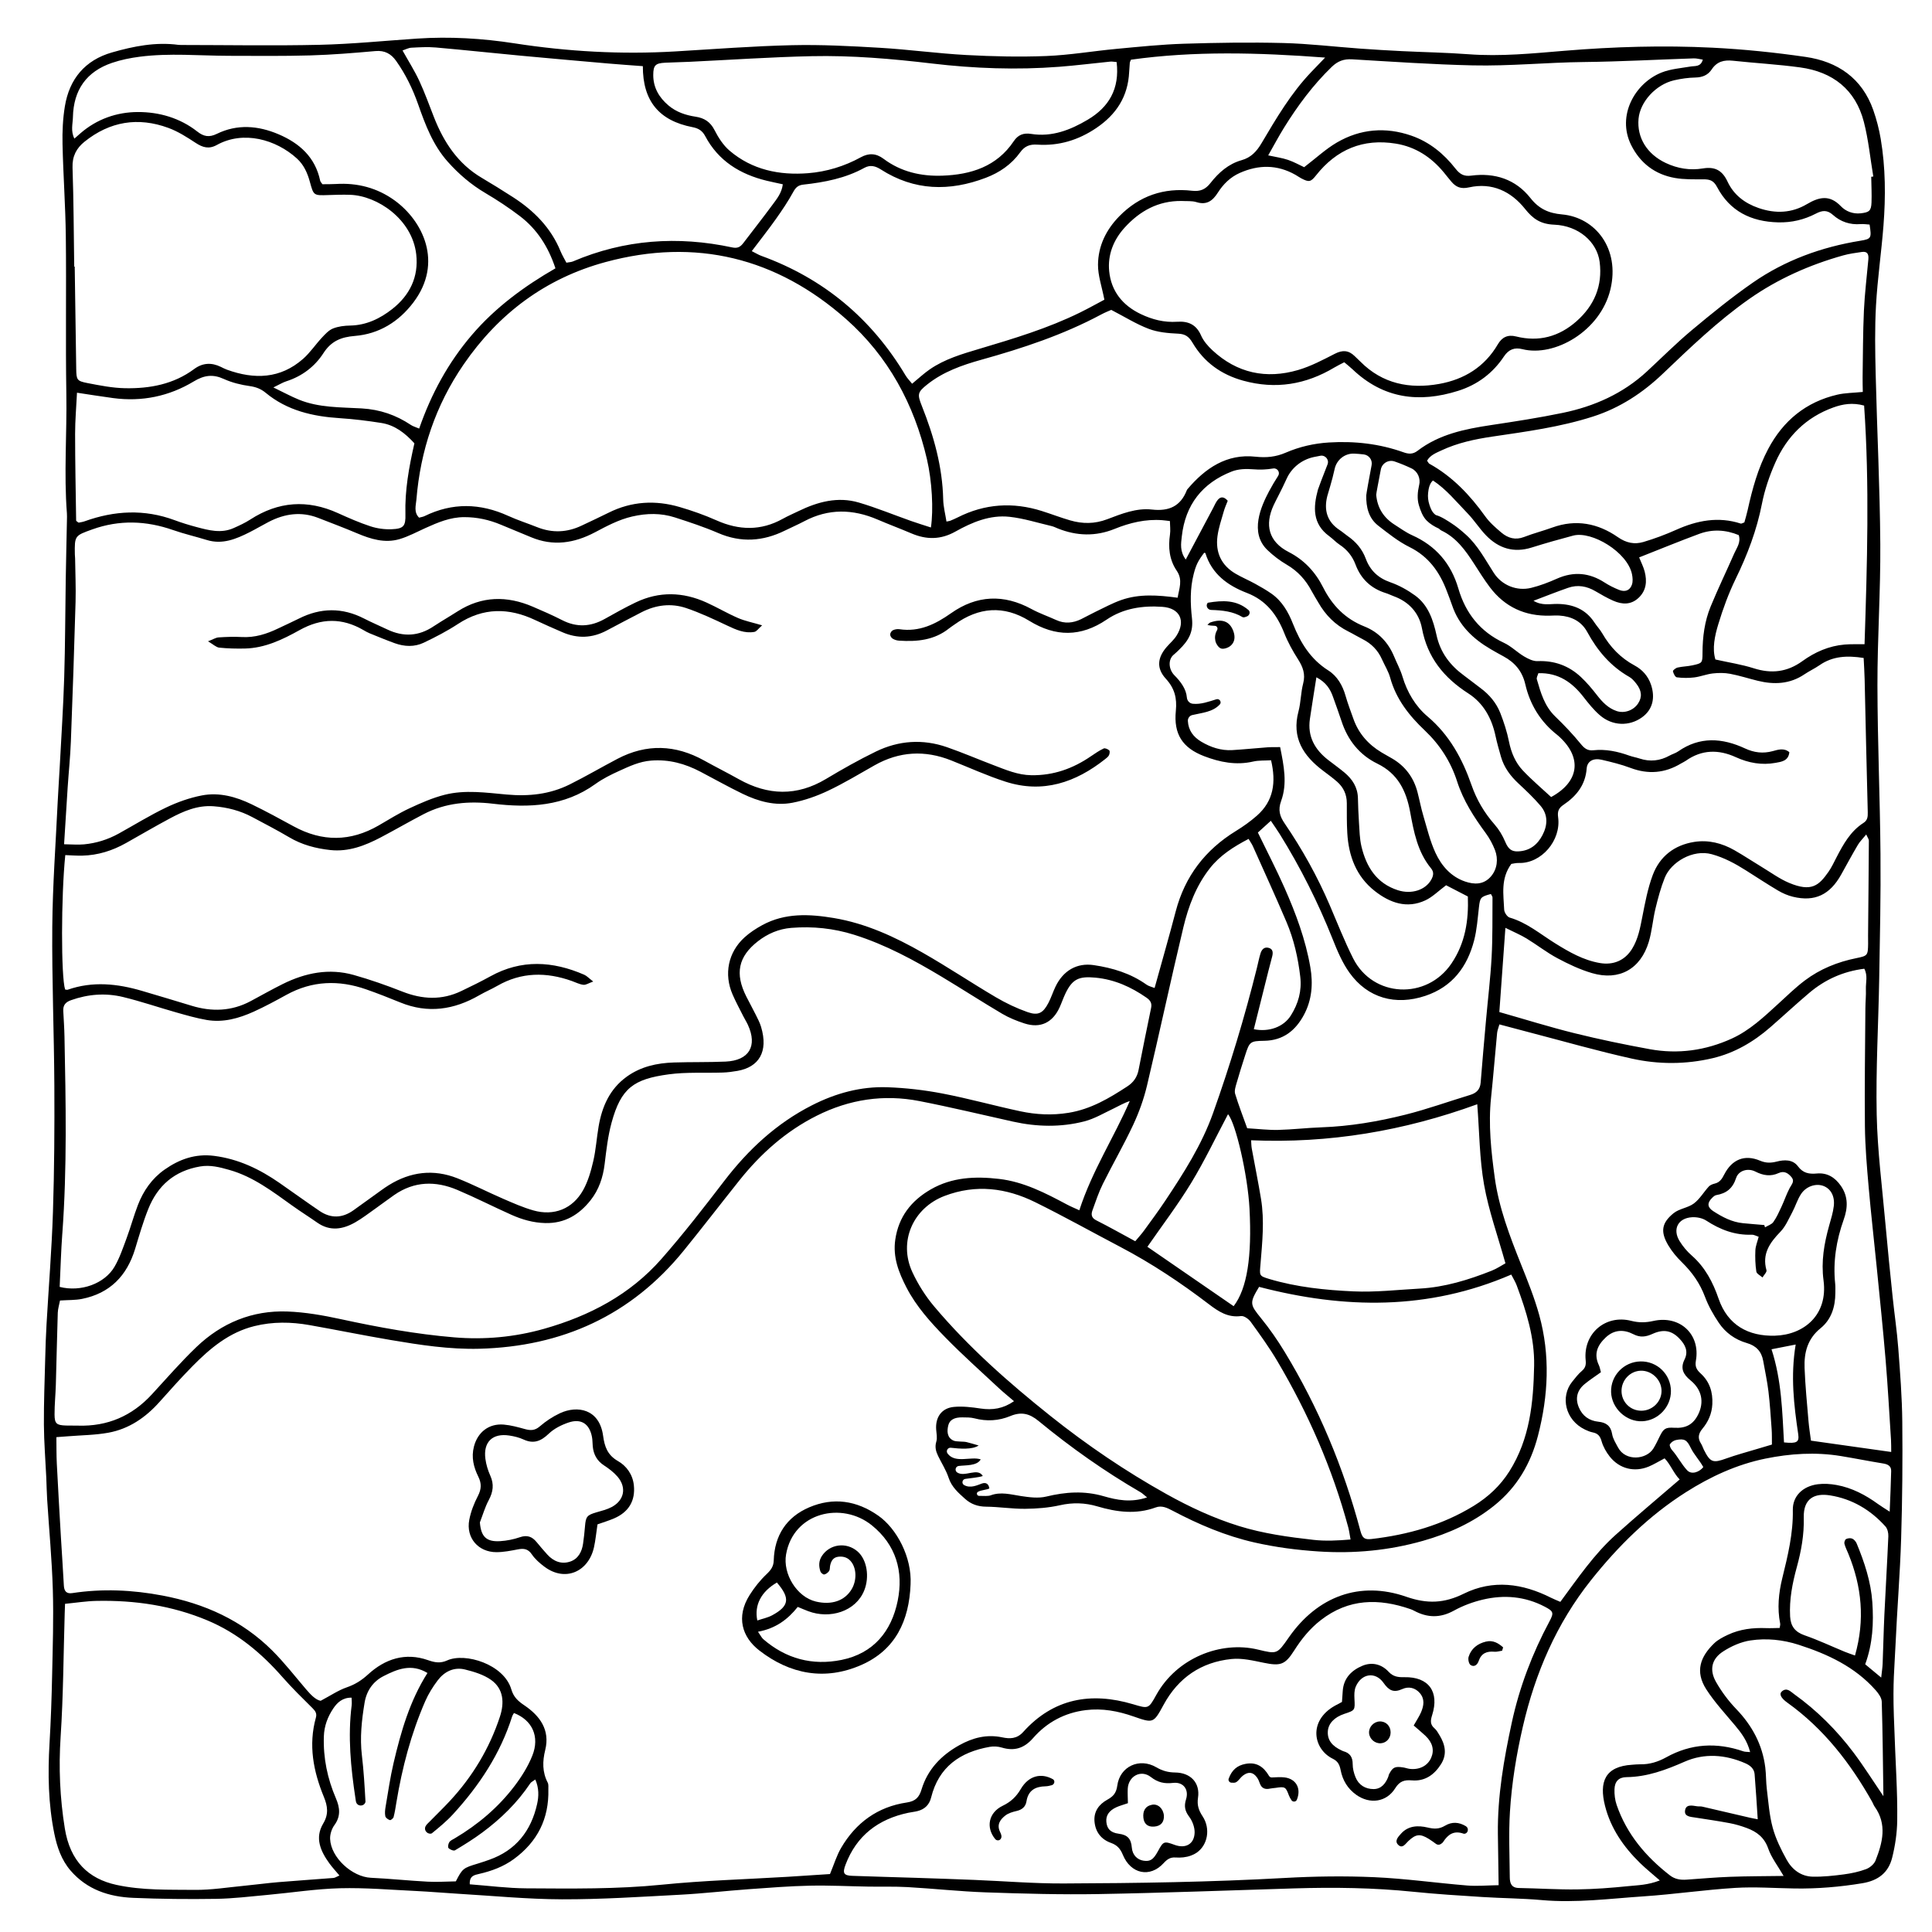 <?xml version="1.0" encoding="UTF-8"?>
<svg xmlns="http://www.w3.org/2000/svg" width="950" height="950" version="1.1" viewBox="0 0 950 950">
  <!-- Generator: Adobe Illustrator 28.6.0, SVG Export Plug-In . SVG Version: 1.2.0 Build 709)  -->
  <g>
    <g id="Camada_1">
      <g>
        <path d="M934.826,756.412c.592-19.132.752-38.289.559-57.43-.121-12.013-1.062-24.029-1.969-36.018-.636-8.414-1.896-16.779-2.767-25.178-1.239-11.948-2.474-23.899-3.535-35.864-1.593-17.954-3.935-35.904-4.31-53.889-.463-22.232.852-44.498,1.233-66.752.351-20.479.811-40.964.631-61.441-.243-27.618-1.452-55.23-1.499-82.846-.039-23.145,1.568-46.297,1.404-69.438-.197-27.825-1.599-55.64-2.269-83.465-.273-11.334-.476-22.709.163-34.016.739-13.077,2.652-26.084,3.668-39.152,1.107-14.236,1.031-28.499-1.353-42.627-.808-4.789-2.042-9.566-3.651-14.149-5.516-15.716-17.511-23.874-33.296-26.165-15.15-2.199-30.449-3.77-45.736-4.532-24.235-1.208-48.463-.497-72.693,1.509-15.703,1.3-31.46,2.906-47.314,1.712-10.857-.817-21.761-.993-32.641-1.528-6.877-.338-13.753-.742-20.62-1.239-12.63-.914-25.24-2.437-37.883-2.753-16.245-.407-32.523-.161-48.769.35-11.101.35-22.184,1.504-33.252,2.538-11.489,1.073-22.926,3.048-34.43,3.507-13.071.521-26.214.211-39.285-.491-14.179-.762-28.291-2.714-42.468-3.554-14.422-.855-28.901-1.613-43.329-1.281-19.12.44-38.218,1.932-57.321,3.06-26.511,1.566-52.842.096-79.086-3.967-15.848-2.454-31.835-3.41-47.888-2.339-15.98,1.066-31.947,2.694-47.942,3.059-22.691.518-45.404.105-68.107.086-.445-0-.895-.003-1.335-.061-11.197-1.493-22.03.675-32.66,3.721-13.28,3.805-20.971,13.042-23.182,26.513-1.001,6.097-1.288,12.39-1.152,18.578.334,15.131,1.443,30.248,1.62,45.378.303,25.817-.163,51.645.257,77.459.319,19.559-1.232,39.122.278,58.669.085,1.107.039,2.226.017,3.339-.195,9.788-.434,19.575-.591,29.364-.258,16.029-.252,32.066-.754,48.088-.459,14.655-1.433,29.294-2.204,43.939-.303,5.763-.731,11.519-1.002,17.283-.96,20.426-2.484,40.849-2.656,61.282-.218,26.053.877,52.115,1.016,78.175.11,20.703-.017,41.42-.686,62.11-.596,18.424-2.107,36.818-3.157,55.229-.317,5.548-.504,11.105-.646,16.661-.279,10.902-.714,21.807-.647,32.707.053,8.655.766,17.306,1.166,25.959.165,3.56.2,7.127.427,10.683.945,14.867,2.355,29.718,2.797,44.599.416,14.001-.053,28.035-.351,42.049-.237,11.117-.617,22.238-1.27,33.337-.879,14.939-.637,29.817,2.36,44.499,1.329,6.51,3.479,12.891,7.98,18.115,8.117,9.421,18.966,12.924,30.821,13.417,13.548.564,27.13.701,40.688.492,8.436-.13,16.864-1.17,25.283-1.938,11.918-1.088,23.808-2.97,35.741-3.279,12.412-.321,24.866.764,37.295,1.353,6.874.326,13.733.945,20.604,1.349,17.077,1.004,34.155,2.697,51.236,2.742,19.343.051,38.698-1.229,58.031-2.25,11.32-.598,22.601-1.91,33.912-2.732,9.974-.725,19.959-1.507,29.95-1.723,9.563-.207,19.14.306,28.712.459,6.457.104,12.929-.118,19.369.248,12.867.733,25.703,2.147,38.576,2.591,18.451.637,36.932,1.156,55.385.829,32.023-.568,64.034-1.82,96.049-2.79,19.579-.593,39.122-.34,58.639,1.664,11.264,1.157,22.579,1.854,33.882,2.572,9.753.619,19.552.649,29.279,1.517,16.765,1.495,33.363-.722,49.996-1.836,15.056-1.008,30.032-3.228,45.09-4.161,9.743-.604,19.57.152,29.359.29,11.135.157,22.141-.76,33.166-2.589,7.821-1.298,12.796-5.211,14.63-12.486,1.507-5.976,2.431-12.253,2.505-18.403.181-15.112-.797-25.9-1.656-51.398-.564-16.742.291-23.147.807-34.705.783-17.545,2.236-35.064,2.78-52.614ZM841.669,34.136c2.549-3.864,6.022-4.748,10.387-4.279,11.033,1.187,22.139,1.787,33.124,3.292,16.002,2.191,27.186,10.836,31.313,26.784,2.268,8.767,3.14,17.895,4.641,26.86-.339.046-.678.091-1.018.137.062,4.225.299,8.457.136,12.674-.158,4.106-1.2,4.829-5.306,5.287-3.878.432-7.394-1.015-9.756-3.487-5.5-5.755-10.684-4.582-16.686-1.032-7.478,4.423-15.448,4.787-23.754,1.921-6.903-2.382-12.247-6.496-15.29-13-2.573-5.501-6.162-7.469-12.159-6.464-6.239,1.046-12.401.057-18.208-2.684-9.237-4.36-14.237-12.442-13.392-21.736.757-8.322,8.47-16.838,17.471-18.925,3.435-.796,7.004-1.296,10.523-1.369,3.443-.072,6.146-1.21,7.973-3.979ZM664.888,29.167c19.742,1.165,39.461,2.534,59.261,2.98,18.296.411,36.442-1.45,54.678-1.649,18.007-.196,36.005-1.203,54.008-1.794,1.416-.046,2.847.38,4.477.616-1.055,3.697-3.742,3.004-6.029,3.393-4.785.815-9.798,1.182-14.24,2.94-13.062,5.169-22.18,21.192-14.979,35.657,4.436,8.911,11.741,14.484,21.54,16.2,4.538.795,9.265.662,13.907.663,3.094.001,5.034.436,6.79,3.765,6.277,11.897,16.719,17.072,30.048,17.399,6.678.164,12.793-1.31,18.564-4.303,3.135-1.626,5.534-1.905,8.402.657,3.757,3.356,8.363,4.91,13.534,4.505,1.505-.118,3.041.146,4.468.229.994,6.604.912,7.066-4.535,7.95-19.133,3.103-37.014,9.578-52.924,20.628-10.379,7.209-20.238,15.217-29.945,23.328-7.672,6.411-14.754,13.528-22.104,20.325-11.764,10.88-25.885,17.148-41.346,20.353-11.716,2.428-23.569,4.248-35.407,6.03-12.851,1.935-25.426,4.501-36.05,12.643-2.232,1.711-4.324,1.632-6.832.735-11.89-4.25-24.211-5.616-36.753-4.839-7.326.454-14.453,2.082-21.222,5.014-4.778,2.07-9.472,2.563-14.845,1.972-14.128-1.554-24.655,5.607-33.418,15.925-.143.168-.276.36-.356.564-3.099,7.925-8.807,10.442-17.169,9.501-7.647-.861-14.948,2.099-21.972,4.765-6.196,2.351-12.154,2.325-18.255.551-4.685-1.363-9.249-3.133-13.905-4.602-14.205-4.481-28.019-3.604-41.379,3.159-1.186.601-2.415,1.122-3.643,1.633-.401.167-.864.188-1.862.39-.562-3.63-1.529-7.239-1.611-10.867-.362-16.007-4.578-31.094-10.44-45.82-2.347-5.897-2.256-6.862,2.651-10.76,7.814-6.207,17.118-9.482,26.502-12.098,20.354-5.676,40.31-12.261,59.003-22.281,1.928-1.034,3.986-1.826,4.925-2.25,6.705,3.469,12.354,7.034,18.476,9.344,4.466,1.685,9.537,2.13,14.374,2.35,3.58.163,5.324,1.442,7.137,4.505,5.663,9.57,14.091,15.644,24.933,18.621,15.954,4.381,30.759,1.901,44.792-6.49,1.512-.904,3.112-1.661,4.847-2.579,1.435,1.217,2.837,2.292,4.11,3.503,15.11,14.369,32.619,16.636,51.92,10.541,9.528-3.009,17.023-8.677,22.485-16.876,2.382-3.576,5.318-4.554,9.065-3.61,15.833,3.993,38.382-8.867,43.302-29.377,4.812-20.064-7.429-35.422-23.788-36.874-6.58-.584-11.331-2.726-15.528-8.044-7.322-9.276-17.545-12.554-29.158-11.027-3.592.472-5.575-.714-7.762-3.512-5.698-7.291-12.781-13.077-21.644-16.148-12.65-4.384-25.073-3.35-36.607,3.363-5.481,3.19-10.225,7.646-16.107,12.144-2.355-1.088-5.074-2.628-7.981-3.608-2.876-.97-5.942-1.377-9.698-2.201,2.791-4.899,5.145-9.344,7.788-13.61,6.7-10.809,14.218-20.965,23.411-29.862,2.985-2.889,5.941-4.005,10.097-3.76ZM918.588,464.087c-.1,5.661-.218,5.924-5.735,7.038-9.281,1.874-17.904,5.339-25.444,11.039-4.589,3.469-8.742,7.528-12.999,11.422-7.06,6.459-14.029,13.077-22.858,17.102-12.868,5.866-26.404,7.759-40.309,5.221-12.411-2.265-24.789-4.83-37.033-7.863-12.243-3.032-24.301-6.809-36.955-10.406.959-13.314,1.907-26.488,2.981-41.405,4.273,2.128,7.475,3.457,10.403,5.239,5.127,3.12,9.891,6.883,15.168,9.699,5.446,2.906,11.146,5.608,17.047,7.333,13.337,3.898,23.906-2.027,27.897-15.415,1.576-5.288,1.968-10.917,3.273-16.3,1.245-5.138,2.615-10.304,4.577-15.197,3.097-7.722,13.856-14.116,23.124-11.553,6.156,1.703,11.482,4.608,16.739,7.922,5.265,3.319,10.455,6.763,15.812,9.926,2.268,1.339,4.795,2.44,7.347,3.061,10.73,2.611,18.191-.936,23.77-10.995,2.692-4.854,5.34-9.734,8.159-14.514.961-1.631,2.381-2.991,4.114-5.115.696,1.577,1.296,2.302,1.292,3.023-.091,15.577-.25,31.154-.391,46.731-.012,1.336.044,2.673.021,4.009ZM482.833,729.472c-2.136.734-5.629,2.581-8.797.743-1.317-.764-.885-2.792.621-3.016,2.9-.431,6.496-.686,8.597-1.418-2.544-4.359-8.767.766-12.594-1.745-1.341-.88-.854-2.991.738-3.194,3.487-.444,8.988.047,10.837-3.23-4.726-1.635-12.513,2.166-16.291-2.878-.94-1.255.065-3.02,1.622-2.842,4.4.503,10.503,1.013,13.655-1.12-2.497-.706-4.234-1.256-6.001-1.679-1.486-.355-4.933-.102-6.3-.695-3.359-1.457-3.314-4.811-2.621-7.568.654-2.605,2.915-3.937,6.874-3.881,1.994.028,4.063-.029,5.962.47,6.037,1.587,11.983,1.237,17.635-1.109,5.347-2.219,9.376-1.324,13.921,2.419,15.782,12.999,32.468,24.782,50.181,35.058.878.51,1.612,1.27,3.163,2.516-8.015,2.688-14.879,1.278-21.383-.601-9.551-2.76-18.701-2.104-28.172.186-3.911.946-8.349.365-12.438-.252-5.034-.76-9.92-2.24-15.023-.317-.969.365-3.383.305-5.614.225-1.04-.037-1.444-1.415-.562-1.966,1.445-.903,4.794-1.061,5.637-1.698-.301-2.159-1.59-3.116-3.648-2.408ZM516.58,696.288c-20.521-16.355-40.256-33.738-57.235-53.89-4.244-5.038-7.9-10.819-10.683-16.792-7.038-15.103.287-31.651,15.839-37.559,15.36-5.835,30.232-3.95,44.508,3.086,14.13,6.965,27.895,14.669,41.851,21.989,15.388,8.071,29.785,17.662,43.58,28.189,4.654,3.552,9.344,6.692,15.781,5.817,1.464-.199,3.739,1.405,4.76,2.816,4.55,6.286,9.12,12.602,13.068,19.272,15.227,25.723,27.126,52.905,34.917,81.818.452,1.677.654,3.422,1.127,5.972-6.353.535-12.386.831-18.213.176-12.318-1.385-24.601-3.064-36.563-6.77-12.591-3.901-24.388-9.408-35.832-15.793-20.04-11.182-39.011-24.068-56.907-38.33ZM623.636,466.028c-2.189-.48-3.298,1.069-3.847,2.861-.714,2.33-1.168,4.739-1.758,7.109-6.005,24.125-13.197,47.889-21.54,71.311-5.571,15.641-14.422,29.472-23.54,43.157-3.32,4.984-6.889,9.804-10.415,14.647-1.275,1.752-2.757,3.353-4.313,5.226-6.684-3.612-12.852-7.101-19.175-10.283-2.423-1.219-2.596-2.899-1.867-4.914,1.585-4.379,3.053-8.841,5.116-12.997,4.834-9.738,10.303-19.17,14.9-29.013,2.882-6.172,5.238-12.725,6.811-19.349,6.147-25.891,11.684-51.927,17.879-77.806,2.482-10.367,6.25-20.374,12.979-28.971,5.036-6.434,11.669-10.609,19.087-14.506.868,1.474,1.627,2.521,2.144,3.676,5.523,12.351,11.151,24.657,16.454,37.102,3.672,8.617,5.726,17.708,6.813,27.03.812,6.963-.979,13.239-4.634,19.031-3.555,5.634-10.731,8.258-18.205,6.742,2.403-9.603,4.798-19.199,7.208-28.792.593-2.359,1.248-4.702,1.842-7.061.482-1.91.348-3.699-1.94-4.2ZM603.836,547.882c3.753,4.262,9.7,29.813,10.57,46.451,1.23,23.515-1.145,39.272-7.802,47.939-14.157-9.747-27.982-19.265-42.41-29.198,7.208-10.417,14.955-20.579,21.554-31.438,6.649-10.941,12.159-22.575,18.088-33.753ZM631.629,664.644c-3.459-5.683-7.281-11.207-11.474-16.367-5.567-6.851-5.857-7.533-1.044-15.501,41.809,10.896,83.151,11.618,124.005-6.045.96,1.89,2.018,3.554,2.689,5.361,4.728,12.752,8.828,25.681,8.555,39.488-.357,18.122-2.102,35.903-12.139,51.851-4.523,7.187-10.523,12.704-17.56,17.028-15.385,9.454-32.394,14.219-50.218,16.297-3.48.406-4.55-.428-5.526-4.091-8.284-31.098-20.551-60.52-37.288-88.02ZM733.493,624.826c-11.387,4.509-23.035,8.112-35.372,8.795-10.854.6-21.753,1.863-32.567,1.373-13.91-.63-27.862-2.05-41.336-6.067-5.283-1.575-4.868-1.683-4.396-7.477.864-10.615,1.987-21.283.245-31.911-1.359-8.289-3.052-16.523-4.552-24.789-.228-1.258-.212-2.56-.325-4.058,38.321,1.64,75.127-4.57,111.207-17.715,1.064,13.715,1.092,26.829,3.345,39.55,2.264,12.782,6.744,25.171,10.513,38.664-1.852,1.011-4.191,2.617-6.763,3.635ZM728.062,532.356c-.268,3.389-2.085,5.114-5.187,6.054-10.602,3.216-21.058,6.997-31.788,9.689-13.546,3.399-27.327,5.74-41.365,6.231-7.087.248-14.156,1.104-21.243,1.27-4.842.113-9.701-.491-15.209-.813-2.165-6.061-4.261-11.422-5.925-16.914-.457-1.51.185-3.466.658-5.122,1.339-4.689,2.808-9.341,4.304-13.983,2.115-6.562,2.438-6.879,9.368-6.99,9.248-.148,15.357-5.017,19.505-12.773,3.937-7.362,4.531-15.295,3.142-23.374-2.35-13.664-7.169-26.573-12.75-39.176-3.948-8.915-8.453-17.583-13.055-27.076,1.788-1.622,3.797-3.444,6.377-5.784,1.718,2.556,3.1,4.484,4.351,6.494,10.227,16.445,18.871,33.674,26.039,51.678,2.29,5.752,4.758,11.654,8.339,16.628,8.931,12.403,22.578,16.181,37.24,11.283,13.281-4.437,20.604-14.238,23.98-27.231,1.384-5.328,1.752-10.935,2.391-16.437.536-4.626.824-5.098,5.855-6.406.273.563.805,1.146.8,1.725-.078,9.776.096,19.569-.438,29.322-.571,10.417-1.845,20.794-2.772,31.192-.907,10.168-1.812,20.336-2.616,30.513ZM629.465,367.367c-2.441.036-4.391-.031-6.326.111-5.748.421-11.484,1.031-17.236,1.366-5.503.321-10.62-1.405-15.237-4.153-3.811-2.269-6.32-5.519-6.568-10.157-.073-1.362.832-2.605,2.159-2.923,4.776-1.145,10.014-1.415,13.531-5.208,1.083-1.168-.142-3.026-1.664-2.558-3.741,1.15-7.614,2.621-11.627,2.205-1.594-.165-2.768-1.5-2.894-3.097-.326-4.128-2.983-7.742-6.13-10.906-2.85-2.865-3.32-7.868-.102-10.313.569-.432,1.937-1.777,2.328-2.155,4.784-4.626,7.166-8.792,6.42-15.521-.811-7.31-1.009-14.597.854-21.825,1.079-4.188,2.023-6.357,5.139-10.418.21.058.574.07.608.182,3.168,10.296,10.971,15.923,20.377,19.543,9.497,3.655,14.826,10.703,18.411,19.796,1.771,4.492,4.174,8.798,6.778,12.878,2.393,3.75,3.708,7.282,2.51,11.851-1.174,4.479-1.119,9.281-2.307,13.755-3.44,12.95,2.356,21.836,12.128,29.185,2.307,1.735,4.647,3.443,6.817,5.34,3.164,2.766,4.816,6.287,4.822,10.568.007,4.898-.051,9.807.232,14.693.657,11.349,4.421,21.441,13.616,28.603,7.334,5.713,15.672,8.771,24.808,4.494,3.494-1.636,6.373-4.586,10.163-7.406,3.078,1.59,6.738,3.481,10.7,5.527.421,11.778-1.248,22.884-8.084,32.976-12.17,17.968-38.572,16.795-48.315-2.529-4.292-8.511-7.77-17.436-11.536-26.208-6.065-14.127-13.507-27.499-22.16-40.182-2.411-3.535-3.337-6.583-1.722-11.017,3.134-8.607,1.334-17.386-.49-26.496ZM644.102,353.517c.956-6.543,2.034-13.069,3.196-20.489,4.778,2.521,6.818,5.804,8.171,9.654,1.4,3.984,2.889,7.939,4.198,11.953,3.046,9.343,8.844,16.593,17.575,20.848,10.124,4.934,14.216,13.315,16.135,23.693,1.816,9.82,3.642,19.747,10.305,27.814,1.524,1.844,1.158,3.638.104,5.541-2.821,5.089-9.692,7.373-16.438,5.201-10.449-3.364-15.492-11.453-17.885-21.465-.919-3.846-.959-7.917-1.237-11.896-.279-3.995-.401-8.002-.512-12.006-.146-5.291-2.755-9.273-6.649-12.52-2.56-2.135-5.287-4.07-7.923-6.115-6.607-5.126-10.299-11.591-9.039-20.212ZM733.168,430.912c-3.644,4.252-8.348,4.06-12.786,2.539-6.933-2.376-11.56-7.721-14.497-14.028-2.683-5.762-4.169-12.098-5.994-18.237-1.136-3.822-1.871-7.76-2.873-11.624-1.876-7.235-6.011-12.802-12.48-16.592-1.724-1.01-3.486-1.957-5.199-2.985-6.518-3.911-11.3-9.294-13.85-16.528-1.328-3.767-2.771-7.504-3.864-11.34-1.459-5.123-4.099-9.675-8.448-12.428-8.771-5.551-13.737-13.66-17.401-22.933-2.316-5.86-5.384-11.247-10.704-14.93-2.543-1.76-5.243-3.312-7.958-4.8-3.115-1.708-6.408-3.098-9.478-4.879-7.106-4.123-10.05-10.518-8.98-18.509.553-4.131,1.954-8.158,3.096-12.197.522-1.848,1.344-3.612,1.945-5.192-1.824-2.122-3.478-2.115-4.862-.499-.987,1.153-1.571,2.659-2.299,4.026-4.355,8.179-8.7,16.364-13.481,25.362-3.022-4.118-2.332-7.84-1.946-11.351,1.715-15.593,10.106-26.283,24.59-31.945,3.162-1.236,7.007-1.381,10.456-1.082,3.408.295,6.667.147,9.885-.393,2.065-.346,3.574,1.887,2.438,3.646-1.506,2.332-3.073,4.94-4.492,7.618-3.907,7.371-9.702,20.269-.763,28.844,2.86,2.743,6.108,5.214,9.527,7.213,5.39,3.151,9.301,7.473,12.175,12.905,1.039,1.964,2.259,3.831,3.364,5.76,3.519,6.141,8.293,10.956,14.675,14.136,2.388,1.19,4.667,2.595,7.049,3.799,4.337,2.192,7.528,5.439,9.509,9.888,1.355,3.043,3.199,5.942,4.071,9.113,2.888,10.501,9.338,18.643,16.981,25.874,7.465,7.063,12.811,15.431,15.897,25.037,3.059,9.522,8.301,17.593,14.119,25.51,1.837,2.499,3.371,5.343,4.511,8.265,1.707,4.373,1.123,9.373-1.932,12.937ZM734.871,405.37c-5.128-5.852-8.813-12.209-11.292-19.319-4.509-12.931-10.886-24.68-21.62-33.746-6.02-5.084-10.07-12.026-12.322-19.577-1.02-3.42-2.757-6.599-4.126-9.908-2.866-6.925-7.73-12.047-14.619-14.783-9.407-3.736-15.821-10.335-20.277-19.187-3.805-7.559-9.298-13.5-16.914-17.398-9.967-5.1-11.853-13.378-7.458-22.969,1.071-2.338,4.071-7.827,6.38-12.997,2.457-5.502,7.435-9.448,13.322-10.732,1.111-.242,2.219-.46,3.325-.653,2.439-.426,4.412,1.973,3.499,4.275-2.132,5.373-4.526,11.683-4.728,12.426-2.33,8.581-2.749,16.779,5.553,22.839,1.793,1.308,3.313,3.006,5.157,4.223,3.678,2.427,6.267,5.683,7.787,9.74,2.691,7.184,7.689,11.804,14.974,14.063,1.268.393,2.463,1.018,3.716,1.471,7.541,2.723,12.554,8.214,13.968,15.795,2.69,14.416,10.822,24.336,22.823,32.05,7.404,4.759,11.494,12.17,13.335,20.805.738,3.463,1.72,6.878,2.69,10.286,1.508,5.297,4.658,9.501,8.657,13.225,3.743,3.485,7.482,7.026,10.796,10.907,3.731,4.369,3.555,9.439,1.006,14.366-2.505,4.843-6.345,7.86-12.066,8.072-3.015.112-4.745-.997-6.289-4.705-1.299-3.119-3.05-6.028-5.276-8.569ZM665.955,223.052c1.532.079,3.057.207,4.577.384,2.596.302,4.411,2.713,3.917,5.28-1.201,6.252-2.628,14.217-2.638,14.874-.094,5.778,1.149,11.221,5.931,14.918,4.896,3.785,9.826,7.765,15.323,10.479,9.484,4.683,14.865,12.344,18.416,21.788.858,2.283,1.765,4.55,2.542,6.861,3.303,9.831,10.238,16.456,18.924,21.543,2.107,1.234,4.239,2.427,6.387,3.588,5.567,3.009,9.202,7.311,10.679,13.702,2.32,10.041,7.494,18.476,15.703,24.903.525.411,1.011.874,1.496,1.333,10.792,10.242,9.126,21.836-4.498,29.216-4.597-4.272-9.518-8.411-13.903-13.056-3.698-3.918-5.732-8.823-6.823-14.229-.959-4.75-2.464-9.443-4.234-13.962-1.976-5.048-5.423-9.142-9.827-12.387-2.688-1.98-5.281-4.09-7.977-6.058-6.878-5.021-11.688-11.259-13.576-19.86-1.623-7.399-4.031-14.814-10.537-19.544-3.706-2.695-7.892-5.015-12.206-6.519-5.974-2.082-9.911-5.808-12.045-11.553-1.778-4.788-4.885-8.399-9.023-11.25-1.281-.883-2.44-1.949-3.742-2.795-6.266-4.073-7.93-9.833-6.16-16.806.336-1.324,2.391-7.59,3.609-13.3.968-4.541,5.05-7.787,9.686-7.548ZM697.691,248.415c.819,2.713,1.852,5.577,3.893,7.624,1.579,1.584,3.752,2.907,5.927,3.881.492.45.899.78,1.141.893,7.424,3.482,11.908,9.768,16.158,16.347,2.531,3.917,4.992,7.899,7.802,11.613,7.366,9.737,17.297,14.275,29.477,13.957,1.559-.041,3.124-.14,4.676-.043,5.936.371,10.851,2.799,13.731,8.1,4.999,9.202,11.498,16.858,20.703,22.088,1.303.74,2.379,2.006,3.334,3.209,2.774,3.496,3.023,6.647.954,9.812-2.198,3.363-6.665,5.039-10.538,3.743-4.174-1.397-7.05-4.429-9.696-7.841-2.43-3.132-5.014-6.207-7.903-8.908-5.949-5.56-13.038-8.136-21.312-7.8-2.184.089-4.623-1.133-6.613-2.313-3.419-2.027-6.331-5.021-9.889-6.681-11.699-5.458-18.883-14.562-22.423-26.681-3.593-12.299-11.054-21.012-22.767-26.246-3.018-1.349-5.742-3.371-8.557-5.153-5.405-3.422-8.542-8.266-9.078-14.713-.041-.494,1.227-6.85,2.265-12.424.58-3.114,3.791-4.994,6.787-3.965,2.776.953,5.528,2.079,8.255,3.376,3.094,1.471,4.627,4.96,3.799,8.285-.021.086-.042.173-.062.259-.703,3.074-.982,6.532-.062,9.58ZM766.157,401.834c-.401-2.903.28-4.496,2.622-6.073,6.33-4.263,10.786-9.719,11.414-17.832.287-3.709,3.311-5.297,7.466-4.322,4.741,1.113,9.519,2.265,14.062,3.981,8.741,3.3,16.953,2.611,24.897-2.185.76-.459,1.598-.8,2.319-1.31,7.862-5.555,16.111-5.656,24.633-1.762,6.233,2.848,12.756,4.006,19.494,2.776,2.851-.521,6.372-.893,6.792-5.248-2.686-2.239-5.589-1.208-8.215-.506-4.763,1.273-9.103.746-13.569-1.328-11.151-5.179-22.219-5.997-32.893,1.456-1.258.878-2.829,1.292-4.188,2.042-4.721,2.609-9.61,3.171-14.761,1.463-1.682-.558-3.457-.843-5.121-1.442-5.708-2.053-11.535-3.274-17.626-2.627-2.72.289-4.318-.813-6.081-2.977-3.916-4.807-8.213-9.342-12.683-13.647-5.259-5.065-7.117-11.664-9.032-18.277-.247-.853.477-1.988.753-2.996,9.881-.285,16.619,4.516,22.195,11.7,2.441,3.145,4.986,6.314,7.969,8.913,6.26,5.454,14.595,5.58,20.825,1.08,5.358-3.87,6.504-9.766,4.396-16.052-1.381-4.117-4.179-7.35-8.062-9.43-6.877-3.683-12.013-9.051-15.887-15.764-1.105-1.915-2.675-3.556-3.896-5.412-4.331-6.583-10.644-9.012-18.244-9.09-3.656-.038-7.503.973-11.688-1.553,6.122-2.308,11.538-4.477,17.044-6.385,4.667-1.617,9.14-.826,13.393,1.67,2.862,1.68,5.754,3.357,8.784,4.691,4.329,1.905,8.682,2.11,12.432-1.403,3.853-3.61,4.238-8.188,3.009-12.958-.598-2.321-1.742-4.502-2.718-6.943,10.293-4.052,19.856-7.989,29.549-11.573,6.472-2.393,13.026-2.048,19.438.618,1.143,3.596-.983,6.181-2.187,8.925-3.833,8.736-7.996,17.333-11.626,26.15-2.989,7.263-3.995,14.99-4.013,22.857-.012,4.964-.123,5.042-5.022,6.108-2.37.516-4.849.536-7.214,1.071-.909.206-2.39,1.365-2.298,1.829.223,1.125,1.117,2.886,1.918,2.987,2.82.357,5.749.393,8.573.041,3.061-.381,6.021-1.606,9.082-1.954,2.815-.32,5.778-.34,8.549.18,4.562.857,9.009,2.308,13.527,3.419,8.082,1.989,15.846,1.671,23.021-3.182,2.388-1.615,5.048-2.833,7.416-4.475,6.472-4.485,13.557-4.829,21.682-3.551.169,3.548.406,7.014.487,10.485.511,21.806.948,43.614,1.537,65.418.059,2.199-.13,3.932-2.076,5.177-6.463,4.136-9.982,10.573-13.372,17.12-1.224,2.365-2.358,4.813-3.878,6.981-4.682,6.682-8.317,10.035-19.327,5.42-4.669-1.957-8.871-5.044-13.244-7.686-4.562-2.756-9.001-5.723-13.627-8.363-6.141-3.505-12.833-5.215-19.862-4.091-9.739,1.558-16.9,7.109-20.334,16.269-2.466,6.578-3.778,13.634-5.133,20.569-1.071,5.478-2.051,10.902-5.034,15.728-3.549,5.743-9.222,8.117-15.859,6.976-8.088-1.391-14.998-5.372-21.805-9.587-7.34-4.544-13.976-10.273-22.534-12.759-1.216-.353-2.643-2.523-2.698-3.903-.298-7.462-1.832-15.162,3.512-22.486.767-.102,2.258-.51,3.736-.465,10.958.332,20.868-11.026,19.28-22.507ZM752.906,289.066c-7.067,1.719-14.431-1.26-18.38-7.367-4.22-6.525-7.813-13.486-13.687-18.77-2.301-2.07-4.709-4.08-7.311-5.737-1.441-.918-4.664-3.166-7.557-3.952-.195-.152-.384-.306-.563-.463-1.361-1.197-2.022-2.981-2.574-4.684-.595-1.835-.809-3.776-.61-5.695.206-1.98.657-4.636,2.383-6.13,6.483,4.207,11.599,10.561,17.066,16.205,3.239,3.344,5.761,7.381,8.992,10.734,6.208,6.442,13.644,8.795,22.481,6.026,6.755-2.117,13.571-4.058,20.415-5.866,9.124-2.41,26.723,8.129,28.928,19.027.333,1.644.487,3.564-.041,5.091-.994,2.878-3.348,3.769-6.348,2.568-2.453-.982-4.866-2.179-7.083-3.611-7.514-4.852-15.214-5.556-23.449-1.894-4.088,1.818-8.329,3.462-12.663,4.517ZM866.378,247.716c1.351-6.909,3.7-13.757,6.557-20.209,5.706-12.887,15.079-22.312,28.586-27.163,4.651-1.67,9.397-2.471,15.1-.922,2.697,38.934,1.494,77.926.212,117.337-3.701.054-6.752-.076-9.771.178-7.719.649-14.642,3.687-20.805,8.15-7.491,5.424-15.245,6.285-23.953,3.506-5.848-1.867-11.997-2.788-18.811-4.311-1.635-5.403-.336-11.541,1.423-17.336,2.309-7.608,5.069-15.172,8.546-22.311,5.768-11.84,10.377-23.928,12.916-36.919ZM916.521,152.742c-.496,10.896-.471,21.816-.642,32.726-.035,2.211.055,4.425.097,7.255-4.692.474-8.72.452-12.535,1.341-15.421,3.596-26.578,12.748-33.986,26.694-5.052,9.51-7.829,19.739-10.122,30.156-.465,2.114-1.115,4.187-1.594,5.963-.96.327-1.441.683-1.771.576-11.024-3.578-21.436-1.551-31.72,3.049-5.242,2.345-10.666,4.38-16.17,6.006-4.363,1.289-8.418.488-12.512-2.362-9.814-6.831-20.619-8.967-32.248-4.753-4.591,1.664-9.347,2.882-13.895,4.648-4.299,1.67-7.946.552-11.152-2.15-2.88-2.427-5.811-4.991-7.983-8.023-7.483-10.446-16.111-19.569-27.468-25.856-.349-.193-.529-.691-1.102-1.48,1.516-2.712,4.414-3.818,7.099-5.072,7.915-3.697,16.358-5.502,24.946-6.77,16.684-2.462,33.394-4.678,49.564-9.871,13.23-4.249,24.425-11.627,34.339-21.082,13.529-12.904,26.993-25.863,42.348-36.648,14.15-9.94,29.719-16.844,46.311-21.5,2.976-.835,6.085-1.241,9.155-1.69,2.517-.368,3.482.789,3.231,3.608-.749,8.411-1.804,16.807-2.188,25.235ZM457.748,259.373c-3.564-1.163-6.694-2.115-9.776-3.203-8.55-3.02-16.965-6.489-25.648-9.052-10.351-3.054-20.209-.387-29.646,4.189-2.597,1.259-5.261,2.399-7.779,3.801-10.745,5.98-21.501,5.698-32.579.769-5.851-2.603-11.949-4.757-18.098-6.557-11.944-3.495-23.684-2.847-34.979,2.798-4.363,2.181-8.799,4.215-13.202,6.315-7.195,3.432-14.487,3.748-21.924.779-4.735-1.89-9.615-3.448-14.247-5.557-13.766-6.266-27.423-6.578-41.114.125-.763.373-1.656.481-2.681.766-2.724-2.704-1.552-6.061-1.321-8.879,1.971-24.137,9.442-46.398,23.215-66.453,17.259-25.13,40.4-42.39,69.785-50.353,44.329-12.013,84.132-2.166,118.331,28.082,20.667,18.28,33.426,41.847,39.685,68.768,2.535,10.903,3.291,24.816,1.977,33.659ZM552.963,111.972c7.467-8.232,16.57-13.303,28.076-13.15,2.441.158,5.025-.143,7.293.568,5.052,1.582,7.982-.698,10.483-4.627,2.675-4.202,6.145-7.646,10.753-9.704,9.264-4.137,18.44-4.191,27.42.898.966.547,1.868,1.211,2.849,1.727,3.793,1.996,4.69,1.833,7.274-1.437,10.088-12.764,23.135-18.247,39.262-15.621,9.601,1.564,17.323,6.595,23.499,14.048,1.276,1.54,2.497,3.127,3.795,4.648,2.297,2.691,4.676,3.713,8.644,2.825,11.347-2.538,20.719,1.926,27.658,10.669,3.89,4.901,7.698,7.401,14.264,7.664,12.009.481,21.101,8.484,22.354,18.347,1.487,11.703-2.654,21.428-11.396,29.149-8.564,7.563-18.523,10.277-29.702,7.467-4.165-1.047-6.974.442-8.965,3.854-6.507,11.151-16.588,17.299-28.879,19.493-14.466,2.583-27.844-.037-38.684-10.946-.939-.945-1.927-1.841-2.881-2.771-2.931-2.856-5.917-3.055-9.656-1.142-5.897,3.018-11.871,6.192-18.183,8.03-15.634,4.552-29.93,1.547-42.044-9.696-2.244-2.083-4.427-4.599-5.632-7.355-2.35-5.378-6.335-7.061-11.707-6.698-6.368.431-12.266-1.06-18.006-3.818-8.946-4.299-14.456-11.284-15.441-21.012-.813-8.025,2.109-15.41,7.552-21.411ZM555.546,30.787c.017-.212.156-.414.565-1.434,31.053-4.348,62.502-3.517,95.473-1.042-3.019,3.141-4.969,5.155-6.903,7.183-9.908,10.391-17.126,22.692-24.368,34.924-2.422,4.091-5.208,7.059-9.779,8.343-6.494,1.824-11.31,6.121-15.318,11.229-2.474,3.153-5.022,4.266-9.085,3.804-13.849-1.576-25.884,2.472-35.759,12.547-6.503,6.635-10.388,14.62-10.468,23.791-.047,5.374,1.885,10.764,3.135,17.224-3.511,1.858-7.699,4.211-12.003,6.328-15.793,7.77-32.577,12.807-49.374,17.813-8.505,2.535-17.071,5.01-24.488,10.125-2.877,1.984-5.45,4.411-8.681,7.063-1.186-1.488-2.388-2.688-3.232-4.1-16.717-27.955-40.261-47.646-70.915-58.781-1.381-.502-2.653-1.306-4.693-2.328,4.175-5.525,8.134-10.521,11.816-15.713,3.07-4.33,6.053-8.76,8.597-13.406,1.219-2.226,2.416-3.307,4.955-3.584,10.415-1.138,20.65-3.104,29.969-8.232,2.983-1.641,5.568-.858,8.121.777,16.469,10.548,33.748,10.883,51.588,4.113,6.807-2.583,12.675-6.601,16.919-12.508,2.257-3.141,4.793-4.043,8.462-3.803,10.558.69,20.097-2.191,28.93-8.146,9.901-6.675,15.636-15.516,16.208-27.545.074-1.549.205-3.096.33-4.643ZM327.103,30.835c4.002-.196,8.01-.258,12.012-.448,19.993-.947,39.976-2.33,59.979-2.763,19.771-.428,39.475,1.275,59.131,3.601,20.795,2.461,41.685,3.222,62.597,1.614,8.4-.646,16.767-1.712,25.153-2.546.85-.084,1.727.114,3.091.219,1.557,13.163-3.773,22.164-14.225,28.357-8.528,5.053-17.595,8.605-27.799,6.976-3.78-.603-6.469.457-8.555,3.574-8.38,12.516-21.067,16.458-35.124,16.961-10.405.372-20.371-1.882-28.907-8.297-3.713-2.79-7.329-2.867-11.175-.753-8.097,4.45-16.903,7.12-25.933,7.831-14.063,1.107-27.541-1.617-38.631-11.101-3.107-2.657-5.516-6.441-7.399-10.138-2.061-4.048-5.084-5.906-9.265-6.537-4.909-.741-9.494-2.266-13.358-5.534-4.638-3.923-7.489-8.802-7.48-14.978.007-4.801,1.106-5.804,5.886-6.039ZM202.245,23.46c3.999-.21,8.041-.46,12.016-.113,13.934,1.215,27.841,2.724,41.767,4.028,14.366,1.345,28.74,2.601,43.115,3.855,5.485.479,10.979.845,16.956,1.3-.049,17.097,7.932,26.818,24.497,30.01,2.867.552,4.772,1.755,6.165,4.383,6.482,12.225,17.168,18.777,30.254,21.95,2.56.621,5.146,1.137,7.906,1.743-.512,4.31-2.995,7.248-5.188,10.231-4.61,6.271-9.451,12.371-14.155,18.574-1.437,1.894-2.754,2.837-5.559,2.237-26.782-5.734-52.957-3.919-78.315,6.901-.783.334-1.707.338-3.199.613-.967-1.878-2.09-3.716-2.899-5.685-4.75-11.569-13.113-19.943-23.423-26.577-5.041-3.244-10.134-6.415-15.297-9.46-11.705-6.902-18.658-17.495-23.492-29.796-2.351-5.983-4.51-12.06-7.216-17.881-2.313-4.974-5.283-9.643-8.244-14.951,1.557-.514,2.915-1.288,4.311-1.362ZM35.857,57.58c.305-13.411,6.694-22.402,19.236-26.673,4.372-1.489,9.005-2.421,13.596-3.014,14.614-1.889,29.29-.481,43.942-.449,13.349.029,26.706.182,40.045-.205,10.664-.309,21.32-1.192,31.953-2.133,4.593-.407,7.694,1.359,10.198,4.897,4.654,6.574,8.113,13.726,10.786,21.319,3.547,10.073,7.262,20.034,14.591,28.237,5.395,6.038,11.37,11.169,18.354,15.3,5.909,3.495,11.693,7.284,17.142,11.454,8.328,6.373,13.855,14.881,17.425,25.625-15.266,8.788-29.551,19.229-41.208,32.896-11.509,13.492-19.859,28.794-25.8,45.903-1.784-.763-3.031-1.086-4.042-1.762-7.358-4.914-15.215-7.629-24.255-8.155-10.346-.602-20.974-.28-30.865-4.315-3.836-1.565-7.494-3.567-12.526-5.993,3.024-1.459,4.617-2.468,6.356-3.024,7.733-2.471,13.997-7.247,18.249-13.839,3.86-5.984,8.725-7.917,15.445-8.464,11.92-.971,21.566-6.968,28.714-16.368,15.069-19.815,4.508-40.371-9.125-50.247-8.578-6.214-18.342-8.76-28.936-8.098-2.178.136-4.368.079-6.586.112-.436-.663-.99-1.159-1.113-1.746-2.43-11.569-10.174-18.444-20.485-22.828-10.02-4.261-20.303-5.094-30.333-.193-3.795,1.854-6.474,1.324-9.616-1.143-8.547-6.712-18.797-9.627-29.254-9.589-10.269.037-20.097,3.427-28.18,10.445-.813.706-1.619,1.421-2.988,2.624-1.906-3.775-.791-7.275-.716-10.572ZM199.351,252.843c.16,5.879-.882,7.148-6.776,7.392-3.457.143-7.12-.356-10.407-1.434-5.467-1.792-10.774-4.129-16.026-6.506-14.959-6.77-29.25-5.772-43.058,3.154-2.592,1.675-5.442,2.992-8.275,4.245-6.121,2.708-12.201,1.055-18.21-.544-3.637-.968-7.252-2.08-10.781-3.388-14.835-5.495-29.55-4.719-44.232.576-1.011.364-2.111.479-2.922.656-.478-.324-.669-.422-.82-.563-.161-.151-.402-.341-.405-.517-.201-14.209-.506-28.419-.508-42.628-.001-6.623.59-13.246.928-20.186,6.189.925,11.981,1.871,17.795,2.645,14.144,1.882,27.497-.878,39.608-8.188,5.126-3.095,9.415-3.677,14.821-1.207,3.974,1.816,8.418,2.89,12.764,3.502,3.036.428,5.502,1.395,7.767,3.271,10.579,8.761,23.125,11.639,36.457,12.496,6.83.439,13.654,1.289,20.417,2.352,6.648,1.045,11.713,4.994,16.276,10.011-2.713,11.886-4.733,23.212-4.416,34.86ZM36.737,131.099c-.081.001-.162.003-.243.004-.239-16.251-.274-32.508-.829-48.748-.19-5.542,1.942-9.499,5.905-12.682,12.434-9.987,26.341-12.257,41.234-6.775,4.73,1.741,9.137,4.556,13.383,7.349,3.468,2.281,6.525,3.206,10.432,1.041,13.075-7.247,29.069-2.723,39.361,6.636,3.417,3.107,5.201,7.144,6.386,11.478,1.856,6.786,1.826,6.767,9.111,6.508,3.558-.127,7.127-.237,10.683-.119,13.3.443,30.556,11.911,32.514,29.319,1.248,11.097-3.23,20.106-11.786,26.834-5.957,4.685-12.725,7.991-20.677,8.135-2.849.052-5.864.403-8.469,1.449-2.094.841-3.85,2.783-5.462,4.51-3.164,3.39-5.779,7.361-9.229,10.402-11.213,9.88-24.006,10.212-37.43,5.35-1.041-.377-2.033-.898-3.031-1.386-4.585-2.242-8.977-2.018-13.118,1.056-10.116,7.51-21.826,9.659-33.982,9.434-6.144-.114-12.31-1.338-18.38-2.508-5.377-1.036-5.551-1.593-5.634-7.196-.249-16.697-.492-33.395-.737-50.092ZM30.644,606.621c2.368-32.253,1.704-64.534,1.066-96.816-.084-4.229-.376-8.454-.597-12.679-.148-2.823,1.042-4.332,3.837-5.325,8.421-2.993,17.008-3.625,25.574-1.548,8.825,2.14,17.447,5.109,26.195,7.585,4.905,1.388,9.831,2.814,14.842,3.684,8.176,1.419,15.917-.766,23.28-4.107,5.46-2.477,10.751-5.35,16.009-8.244,12.679-6.98,25.788-7.373,39.209-2.681,5.648,1.974,11.225,4.167,16.763,6.434,13.598,5.565,26.446,3.627,38.872-3.553,2.88-1.664,5.972-2.961,8.855-4.62,11.844-6.811,24.091-6.843,36.648-2.374,1.879.669,3.725,1.63,5.66,1.873,1.202.151,2.542-.796,4.847-1.615-2.128-1.628-3.163-2.792-4.459-3.354-15.484-6.725-30.874-7.636-46.138.809-4.658,2.577-9.458,4.907-14.258,7.216-9.597,4.617-19.182,4.144-28.983.285-7.835-3.086-15.82-5.893-23.921-8.177-12.123-3.419-23.764-1.069-34.844,4.414-5.372,2.658-10.586,5.636-15.877,8.46-9.353,4.992-19.058,5.302-29.048,2.245-8.068-2.469-16.155-4.874-24.246-7.264-12.153-3.589-24.35-4.899-36.641-.598-.367.128-.847-.067-1.269-.111-2.03-6.191-2.009-45.761.082-66.089,2.754.096,5.558.332,8.355.266,7.711-.181,14.853-2.444,21.545-6.212,7.164-4.034,14.264-8.19,21.509-12.073,6.689-3.586,13.621-6.589,21.502-5.997,6.709.504,13.114,2.155,19.067,5.343,6.074,3.252,12.212,6.404,18.135,9.914,6.273,3.718,13.094,5.503,20.189,6.271,8.98.971,17.082-2.154,24.838-6.232,7.072-3.717,13.981-7.745,21.072-11.424,10.755-5.58,22.22-6.54,34.105-5.121,17.786,2.124,35.038,1.345,50.38-9.712,3.576-2.577,7.625-4.59,11.658-6.417,5.012-2.271,9.916-4.626,15.71-5.078,8.814-.687,16.699,1.508,24.309,5.503,6.884,3.613,13.667,7.432,20.66,10.816,7.716,3.734,15.986,6.053,24.521,4.407,6.016-1.16,11.993-3.281,17.544-5.908,7.81-3.696,15.242-8.201,22.776-12.465,12.217-6.915,24.791-7.592,37.769-2.432,8.871,3.527,17.594,7.52,26.662,10.44,18.39,5.922,34.497.429,49.074-11.133.692-.549,1.473-1.146,1.836-1.901.33-.685.499-2.005.113-2.356-.678-.616-2.086-1.234-2.745-.921-2.193,1.043-4.237,2.428-6.251,3.81-8.836,6.064-18.415,9.495-29.309,9.333-6.685-.099-12.539-2.662-18.538-4.935-7.671-2.906-15.213-6.17-22.958-8.857-11.878-4.121-23.713-3.306-34.949,2.157-8.381,4.075-16.528,8.686-24.529,13.476-14.369,8.602-28.56,8.136-42.901.097-5.621-3.151-11.39-6.037-17.023-9.167-14.076-7.821-28.285-8.343-42.615-.828-7.862,4.123-15.528,8.632-23.473,12.584-9.759,4.854-20,5.955-30.998,4.969-10.063-.902-20.441-2.44-30.482.115-5.959,1.517-11.723,4.048-17.323,6.66-5.217,2.433-10.133,5.526-15.129,8.419-13.86,8.027-27.756,8.116-41.8.457-6.824-3.722-13.655-7.453-20.649-10.837-7.72-3.735-15.997-6.024-24.529-4.367-6.014,1.168-11.994,3.289-17.534,5.938-7.995,3.823-15.568,8.527-23.339,12.823-5.309,2.934-11.02,4.72-17.038,5.287-3.022.285-6.099-.008-9.809-.047.613-9.778,1.152-18.829,1.755-27.876.502-7.541,1.29-15.069,1.581-22.617.881-22.873,1.657-45.752,2.307-68.633.202-7.12-.127-14.256-.222-21.384-.009-.667-.11-1.333-.122-2.001-.17-9.23-.034-9.219,8.536-12.297,13.329-4.787,26.506-4.322,39.764.31,5.431,1.897,11.069,3.192,16.575,4.885,7.685,2.363,14.395-.471,21.008-3.803,3.175-1.6,6.232-3.433,9.388-5.071,7.85-4.072,15.963-5.267,24.411-1.977,6.399,2.492,12.829,4.917,19.153,7.59,6.689,2.827,13.536,4.936,20.721,2.861,4.434-1.281,8.586-3.566,12.83-5.476,6.089-2.74,12.143-5.349,19.062-5.36,6.351-.011,12.315,1.309,18.11,3.75,4.91,2.069,9.853,4.06,14.766,6.122,10.888,4.57,21.251,2.956,31.41-2.405,5.874-3.1,11.674-6.241,18.328-7.777,7.174-1.656,14.132-1.757,21.037.471,7.17,2.314,14.359,4.686,21.266,7.665,11.232,4.845,22.028,4.082,32.777-1.208,3.188-1.569,6.458-2.978,9.597-4.638,11.877-6.283,23.843-5.997,35.975-.786,5.508,2.365,11.132,4.459,16.646,6.808,7.38,3.144,14.37,3.166,21.626-.901,8.184-4.587,16.999-8.308,26.609-7.258,6.976.762,13.799,2.951,20.678,4.556,1.071.25,2.078.777,3.11,1.188,9.272,3.697,18.535,3.989,27.893.201,7.479-3.027,15.217-4.895,23.382-4.289,1.072.08,2.139.238,3.8.427.034,2.319.349,4.487.044,6.564-.94,6.388-.362,12.471,3.335,17.905,3.084,4.533,1.123,8.768.425,13.232-9.788-1.31-18.864-1.958-27.65,1.108-4.378,1.528-8.502,3.797-12.707,5.8-2.404,1.145-4.718,2.481-7.116,3.641-3.995,1.933-8.05,2.341-12.222.433-4.037-1.846-8.28-3.297-12.163-5.415-13.664-7.452-26.936-6.846-39.552,2.052-7.718,5.443-15.636,9.316-25.382,7.873-1.044-.155-2.28.054-3.229.508-.654.313-1.306,1.326-1.335,2.052-.028.695.585,1.686,1.209,2.074.906.563,2.062.917,3.136.989,8.839.586,17.363-.202,24.641-6.044.866-.695,1.821-1.278,2.724-1.928,11.852-8.543,24.156-9.504,36.704-1.771,12.884,7.941,25.341,8.001,38.023-.596,8.205-5.562,17.649-6.976,27.423-6.287,8.563.604,11.642,6.881,6.889,14.277-1.305,2.032-3.23,3.66-4.827,5.511-4.53,5.25-5.053,10.453-.366,15.565,4.309,4.7,5.543,9.505,4.919,15.763-1.139,11.427,3.21,18.211,13.884,22.311,7.718,2.965,15.74,4.585,24.143,2.64,2.722-.63,5.637-.426,8.794-.623,2.548,10.861,1.264,20.046-7.019,27.296-3.165,2.771-6.643,5.257-10.232,7.458-15.12,9.274-25.106,22.268-29.622,39.509-3.258,12.438-6.823,24.796-10.393,37.707-1.332-.533-2.834-.83-3.972-1.639-7.797-5.546-16.632-8.227-25.946-9.606-8.228-1.219-15.021,2.623-18.842,10.648-1.238,2.601-2.115,5.381-3.446,7.929-2.623,5.02-5.007,6.379-10.277,4.523-5.401-1.902-10.676-4.419-15.615-7.329-12.067-7.108-23.726-14.919-35.889-21.85-13.717-7.817-28.056-14.465-43.799-17.083-11.942-1.986-23.955-2.596-35.13,3.498-3.096,1.689-6.143,3.672-8.739,6.039-8.056,7.345-10.213,18.045-5.849,28.091,1.592,3.665,3.511,7.188,5.308,10.762.699,1.391,1.551,2.708,2.202,4.119,4.826,10.463.594,17.587-10.998,18.094-8.454.37-16.931.16-25.391.436-8.339.272-16.309,2.004-23.247,7.036-8.288,6.011-12.056,14.606-13.74,24.315-.986,5.682-1.332,11.495-2.631,17.096-1.138,4.906-2.563,9.956-4.994,14.309-5.163,9.247-14.352,12.861-24.477,9.985-5.089-1.446-9.993-3.624-14.867-5.733-7.533-3.26-14.851-7.044-22.475-10.063-11.724-4.643-23.077-3.26-33.761,3.386-2.449,1.524-4.753,3.283-7.104,4.962-3.436,2.454-6.841,4.952-10.284,7.397-5.467,3.883-11.09,4.09-16.643.316-6.612-4.495-13.088-9.191-19.657-13.751-9.767-6.781-20.176-11.816-32.221-13.341-9.234-1.169-17.074,1.668-24.333,6.765-6.178,4.338-10.39,10.371-13.085,17.351-2.075,5.373-3.577,10.966-5.583,16.368-1.771,4.77-3.406,9.691-5.95,14.05-4.844,8.302-16.527,12.565-26.961,9.901.428-8.911.658-17.561,1.291-26.181ZM27.46,680.866c.346-11.783.567-23.569.95-35.35.063-1.944.689-3.87,1.098-6.033,4.172-.279,7.544-.142,10.762-.781,13.788-2.739,22.151-11.361,26.174-24.616,1.994-6.571,3.904-13.199,6.447-19.564,4.609-11.536,12.892-18.792,25.483-20.949,5.076-.87,9.701.373,14.347,1.682,11.806,3.325,21.37,10.695,31.141,17.675,3.974,2.839,8.117,5.44,12.118,8.242,6.319,4.426,12.627,3.348,18.766-.168,3.459-1.981,6.638-4.458,9.906-6.764,3.087-2.178,6.09-4.477,9.192-6.633,9.844-6.84,20.368-7.02,31.026-2.509,8.981,3.801,17.682,8.259,26.592,12.236,5.275,2.354,10.732,3.927,16.67,4.069,9.575.228,16.672-4.142,22.294-11.257,4.064-5.143,6.095-11.204,6.892-17.782.826-6.823,1.609-13.736,3.407-20.338,4.655-17.088,10.947-21.414,28.006-23.746,8.768-1.199,17.779-.586,26.677-.891,2.42-.083,4.85-.403,7.238-.823,10.364-1.821,15.324-9.23,11.579-21.681-.634-2.107-1.701-4.098-2.687-6.083-1.484-2.986-3.111-5.901-4.609-8.88-5.605-11.141-3.963-19.515,5.741-27.078,4.77-3.718,10.258-6.101,16.462-6.596,10.535-.839,20.813.223,30.917,3.402,15.389,4.842,29.425,12.474,43.159,20.718,9.905,5.946,19.606,12.231,29.552,18.105,3.406,2.012,7.182,3.53,10.956,4.757,7.823,2.544,13.875-.34,17.321-7.913,1.011-2.223,1.788-4.554,2.838-6.757,3.436-7.209,6.7-8.598,14.751-7.836,9.391.889,17.503,4.563,25.105,9.834,1.856,1.287,2.778,2.665,2.297,4.99-2.11,10.195-4.18,20.4-6.186,30.616-.687,3.5-2.526,6.079-5.473,8.005-8.956,5.852-17.977,11.229-28.921,13.011-8.105,1.32-15.952.915-23.768-.752-12.788-2.728-25.411-6.265-38.244-8.73-8.892-1.708-18-2.752-27.048-3.08-13.082-.475-25.468,2.927-37.148,8.877-17.4,8.863-31.258,21.725-43.072,37.141-10.004,13.055-20.1,26.089-30.952,38.431-15.415,17.531-35.3,27.98-57.626,34.311-14.543,4.124-29.352,5.466-44.211,4.226-18.773-1.567-37.332-4.944-55.775-8.95-8.646-1.878-17.501-3.444-26.312-3.767-17.237-.632-32.321,5.597-44.729,17.484-7.694,7.371-14.702,15.463-21.933,23.31-9.769,10.602-21.788,15.767-36.211,15.325-2.003-.061-4.009.012-6.012-.052-4.578-.145-5.565-.905-5.585-5.422-.021-4.889.495-9.777.639-14.67ZM164.007,923.421c-9.07.725-18.151,1.311-27.218,2.073-5.52.464-11.014,1.229-16.53,1.754-8.176.779-16.368,2.129-24.539,2.038-12.826-.143-25.668.316-38.451-2.453-13.805-2.991-22.795-11.619-25.397-27.762-2.418-15.001-3.062-29.913-2.059-45.113,1.33-20.167,1.394-40.418,2.003-60.632.033-1.092.076-2.184.165-4.696,5.437-.527,10.436-1.334,15.449-1.439,18.822-.393,37.137,2.281,54.626,9.622,14.668,6.157,26.464,16.023,36.855,27.866,4.664,5.316,9.738,10.281,14.766,15.264,1.403,1.39,2.217,2.62,1.658,4.625-3.757,13.485-1.264,26.406,3.903,38.961,1.882,4.573,2.448,8.527-.304,13.124-4.269,7.131-1.296,13.649,3.076,19.669,1.381,1.901,3.003,3.628,4.894,5.889-1.404.604-2.131,1.149-2.896,1.211ZM224.146,925.099c-4.615.068-9.258.393-13.87.15-9.309-.491-18.593-1.472-27.904-1.91-9.235-.435-19.649-9.897-20.053-19.086-.1-2.264.778-4.979,2.121-6.818,3.217-4.404,2.68-8.625.722-13.189-4.167-9.716-6.273-19.825-5.916-30.467.172-5.11,1.892-9.598,4.625-13.688,1.979-2.961,4.616-5.389,9.014-5.322.019,1.326.183,2.554.033,3.742-1.94,15.378-.445,30.612,1.866,45.813.132.871.184,1.886.672,2.536.017.022.034.044.051.066,1.109,1.393,3.448,1.098,4.095-.561.076-.196.117-.39.106-.581-.428-7.549-.86-15.113-1.757-22.617-1.044-8.733-.103-17.281,1.309-25.858.977-5.936,4.17-10.492,9.312-13.121,6.672-3.411,13.713-6.362,21.62-1.546-8.737,13.77-13.05,28.884-16.656,44.212-1.673,7.113-2.699,14.381-3.938,21.592-.26,1.513-.437,3.143-.13,4.61.167.799,1.343,1.636,2.236,1.927.429.14,1.66-.841,1.833-1.497.621-2.355.977-4.784,1.376-7.194,2.831-17.115,7.226-33.8,14.16-49.729,1.579-3.627,3.732-7.094,6.123-10.255,3.308-4.372,8.007-6.728,13.473-5.382,4.439,1.093,9.133,2.523,12.792,5.108,6.302,4.453,6.55,11.416,4.357,18.092-5.133,15.623-13.472,29.459-24.675,41.518-3.177,3.42-6.55,6.658-9.814,9.998-.776.794-1.708,1.557-2.146,2.526-.004.009-.008.018-.012.027-.718,1.644.662,3.495,2.455,3.468.31-.005.576-.065.765-.219,3.607-2.935,7.238-5.924,10.369-9.344,12.884-14.069,23.252-29.71,29.069-48.08.191-.603.598-1.138.898-1.692,8.97,3.46,12.783,11.568,9.028,20.974-2.108,5.281-5.25,10.308-8.703,14.86-8.008,10.557-18.003,19.014-29.417,25.772-.953.564-2.121,1.039-2.692,1.889-.517.769-.832,2.444-.385,2.917.708.751,2.516,1.488,3.179,1.092,4.564-2.723,9.096-5.545,13.365-8.705,9.169-6.786,17.266-14.672,23.644-24.22.433-.649,1.297-1.01,2.467-1.883,1.89,4.231,1.719,8.345.905,12.013-2.932,13.216-10.42,22.834-23.545,27.454-1.878.661-3.762,1.31-5.668,1.882-7.173,2.153-7.487,2.391-10.757,8.724ZM721.445,927.136c-15.244-1.248-30.436-3.416-45.698-4.09-14.655-.647-29.403-.436-44.055.384-36.222,2.025-72.473,2.571-108.728,2.705-14.644.054-29.292-1.162-43.94-1.753-9.549-.385-19.101-.708-28.653-1.021-10.439-.342-20.881-.598-31.319-.978-4.181-.152-4.87-1.304-3.284-5.489,5.435-14.341,16.108-22.406,30.848-25.517,1.513-.319,3.067-.456,4.562-.837,3.528-.899,5.782-3.079,6.678-6.694,3.732-15.057,14.286-22.322,28.787-24.886,1.906-.337,4.072-.213,5.924.342,6.26,1.877,11.042.349,15.424-4.66,6.802-7.774,15.518-12.453,25.91-13.744,8.122-1.009,15.882.464,23.519,3.132,9.697,3.387,9.779,3.375,14.768-5.8,7.235-13.305,18.467-20.925,33.355-22.468,5.148-.534,10.591.773,15.777,1.836,8.285,1.698,10.551,1.078,15.041-5.989,3.597-5.662,7.67-10.737,13.062-14.935,13.724-10.687,28.525-10.836,44.114-5.439.628.217,1.244.494,1.83.808,6.525,3.49,12.829,3.633,19.531-.064,4.418-2.437,9.34-4.268,14.258-5.429,10.453-2.466,20.738-1.593,30.421,3.481,4.262,2.233,4.61,2.961,2.342,7.194-8.439,15.755-14.756,32.308-18.537,49.762-3.906,18.032-7.068,36.19-6.849,54.751.097,8.19.237,16.38.367,25.243-5.768.085-10.647.548-15.455.155ZM850.577,922.869c-7.103.258-14.192.903-21.287,1.391-2.966.204-5.7-.191-8.177-2.114-11.833-9.185-21.201-20.242-26.157-34.577-.845-2.445-1.172-5.21-1.08-7.804.134-3.766,2.063-5.868,5.88-5.912,10.256-.118,19.38-3.552,28.663-7.626,9.682-4.248,19.993-3.498,29.82.823,2.351,1.034,4.312,2.629,4.538,5.338.601,7.224,1.015,14.464,1.535,22.182-1.54-.305-2.762-.512-3.967-.792-7.766-1.805-15.524-3.639-23.295-5.421-.856-.196-1.784-.051-2.66-.188-2.448-.382-5.504-1.084-5.838,2.288-.278,2.81,2.715,2.913,4.918,3.255,5.701.885,11.415,1.71,17.082,2.776,2.819.53,5.612,1.367,8.307,2.362,4.943,1.825,8.71,4.613,10.613,10.115,1.544,4.462,4.631,8.39,7.563,13.471-9.144.134-17.807.118-26.459.433ZM878.914,837.258c17.895,12.822,30.985,29.75,41.671,48.735.435.773.709,1.65,1.218,2.366,6.204,8.725,3.903,17.679.439,26.484-.703,1.788-2.804,3.551-4.664,4.245-3.491,1.302-7.238,2.099-10.948,2.587-5.044.663-10.158,1.217-15.229,1.122-5.772-.108-10.168-3.46-12.854-8.308-2.77-5-5.376-10.274-6.866-15.751-1.674-6.154-2.112-12.658-2.903-19.032-.437-3.526-.313-7.122-.758-10.646-1.411-11.193-6.436-20.535-14.255-28.668-3.804-3.957-7.199-8.495-9.919-13.261-3.436-6.02-2.251-11.405,3.473-15.098,3.998-2.579,8.744-4.702,13.4-5.399,7.912-1.184,15.917-.374,23.683,2.123,14.35,4.615,27.723,10.852,37.933,22.395,1.378,1.558,2.902,3.693,2.959,5.603.458,15.275.58,30.56.813,46.464-5.098-7.493-9.569-14.634-14.611-21.346-8.318-11.072-18.049-20.807-29.347-28.89-1.709-1.222-3.455-3.296-5.838-1.406-1.636,1.298-.689,3.325,2.601,5.682ZM928.53,755.407c-.55,12.884-1.343,25.757-1.95,38.639-.377,8.001-.535,16.013-.85,24.017-.075,1.899-.385,3.789-.709,6.831-3.191-2.648-5.508-4.571-7.868-6.53,3.727-10.149,4.21-20.36,3.504-30.57-.693-10.027-3.854-19.543-7.683-28.801-.398-.963-1.256-2.001-2.167-2.408-.85-.38-2.19-.234-3.055.199-.546.273-.998,1.597-.822,2.277.439,1.697,1.257,3.296,1.928,4.932,6.593,16.078,8.277,32.468,3.278,50.049-1.951-.707-3.549-1.22-5.095-1.858-6.557-2.704-12.993-5.752-19.683-8.069-4.698-1.627-6.857-4.476-7.124-9.239-.466-8.331,1.123-16.38,3.303-24.33,2.186-7.969,3.622-15.972,3.41-24.313-.245-9.648,5.555-12.08,12.824-10.942,10.851,1.7,20.01,7.111,27.351,15.31,1.017,1.135,1.476,3.205,1.407,4.808ZM929.19,743.315c-2.487-1.62-4.144-2.603-5.696-3.729-6.182-4.487-12.838-8.009-20.4-9.382-3.013-.547-6.221-.768-9.242-.38-7.306.938-12.412,5.744-12.288,12.669.206,11.518-2.454,22.442-5.162,33.442-1.818,7.382-2.563,14.864-1.058,22.434.115.577-.14,1.229-.261,2.13-2.268.033-4.433.163-6.59.079-6.532-.254-12.904.481-18.863,3.285-2.388,1.124-4.88,2.392-6.747,4.193-6.748,6.507-9.567,13.787-3.847,22.663,4.065,6.308,9.265,11.9,14.104,17.688,3.139,3.755,6.038,7.572,7.433,13.128-1.464-.153-2.482-.075-3.369-.38-13.08-4.506-25.707-3.818-37.927,2.964-3.911,2.171-8.14,3.518-12.721,3.422-1.331-.028-2.666.138-3.999.218-13.399.812-16.305,8.432-13.34,20.205,2.788,11.07,9.108,20.167,17.177,28.068,2.829,2.77,5.939,5.253,9.772,8.613-5.907,2.287-10.732,2.326-15.369,2.796-8.403.852-16.856,1.509-25.296,1.615-9.552.12-19.112-.521-28.671-.693-3.746-.068-4.42-2.499-4.442-5.339-.084-10.677-.584-21.387.074-32.023.877-14.172,3.167-28.211,6.375-42.072,6.091-26.314,16.537-50.601,33.453-71.873,13.367-16.809,28.47-31.727,46.707-43.309,12.114-7.693,25.05-13.648,39.046-16.512,12.175-2.491,24.66-3.308,37.099-1.273,6.982,1.142,13.922,2.54,20.906,3.671,2.299.372,3.926,1.295,3.877,3.701-.128,6.349-.451,12.693-.733,19.98ZM786.196,671.295c-2.611-5.527-.731-9.822,3.423-13.695,4.184-3.9,8.931-3.925,13.529-1.552,3.422,1.766,6.18,1.31,9.403-.146,5.455-2.465,9.468-1.692,13.314,2.373,2.723,2.878,4.498,6.117,2.45,10.23-2.141,4.302-.713,7.258,2.947,10.246,5.658,4.621,6.724,10.75,3.789,16.712-2.432,4.94-6.029,6.953-11.783,6.598-4.271-.264-5.265.355-7.184,4.293-.967,1.985-1.918,3.991-3.069,5.87-3.389,5.53-13.693,6.48-17.379-.453-1.134-2.133-2.543-4.309-2.919-6.613-.664-4.069-2.971-5.682-6.714-6.07-4.594-.476-7.901-2.84-9.677-7.099-1.85-4.435-.831-8.345,2.83-11.391,2.369-1.971,4.983-3.645,8.042-5.853-.389-1.377-.544-2.485-1-3.451ZM821.121,710.194c.576-.972,1.862-1.875,2.992-2.105,4.197-.854,5.395.01,7.212,3.764,1.619,3.345,4.37,6.178,6.221,9.539-1.799,2.338-5.723,3.992-7.992,1.53-2.853-3.094-4.604-6.77-7.402-9.912-.649-.73-1.362-2.257-1.031-2.816ZM861.449,607.126c.981-.037,1.988.591,3.323,1.021-.625,2.431-1.524,4.512-1.623,6.63-.163,3.486-.046,7.031.468,10.475.163,1.091,1.97,1.937,3.024,2.895.698-1.197,2.226-2.627,1.965-3.555-2.268-8.066,1.638-13.527,6.866-18.932,2.528-2.614,4.043-6.257,5.804-9.547,1.562-2.92,2.505-6.211,4.307-8.954,2.576-3.922,7.419-5.4,11.082-3.986,3.531,1.364,5.612,4.969,5.046,9.86-.378,3.27-1.411,6.477-2.301,9.671-2.453,8.808-3.989,17.514-2.747,26.886,2.264,17.084-9.751,26.77-23.836,27.189-13.107.39-23.303-5.17-27.773-18.205-2.761-8.052-6.629-15.463-13.22-21.236-2.306-2.019-4.368-4.49-5.969-7.105-3.583-5.852-.727-11.312,6.16-11.699,2.298-.129,5.046.4,6.932,1.633,6.888,4.5,14.158,7.274,22.492,6.959ZM841.745,589.158c.612-.615,1.362-1.36,2.143-1.493,4.975-.85,8.1-3.252,9.778-8.385,1.233-3.772,5.858-5.048,9.476-3.2,3.826,1.953,7.507,2.549,11.437.743,2.79-1.282,4.767.096,6.375,2.052,1.65,2.008-.017,3.559-.955,5.337-1.54,2.92-2.587,6.095-3.984,9.097-1.209,2.598-2.383,5.269-4.027,7.585-.868,1.224-2.706,1.759-4.105,2.605l-.348-1.124c-3.501-.301-7.005-.566-10.501-.912-5.433-.538-10.105-3.011-14.587-5.907-2.88-1.861-3.112-3.977-.702-6.398ZM882.968,661.131c-2.594,15.565-.855,29.786,1.236,44.005.594,4.037-.645,4.763-6.977,4.124-.878-15.036-1.118-30.321-6.141-45.797,3.68-.722,7.194-1.412,11.882-2.332ZM890.487,708.406c-.373-2.91-.941-6.35-1.233-9.814-.728-8.639-1.578-17.279-1.909-25.937-.289-7.55,1.414-14.326,7.881-19.554,5.253-4.247,7.227-10.508,7.244-17.276.004-1.559.077-3.131-.083-4.676-1.12-10.831.572-21.252,4.204-31.465,2.007-5.643,2.331-11.205-1.385-16.563-2.944-4.246-6.794-6.549-11.819-6.09-3.861.353-6.786-.161-9.288-3.519-2.613-3.508-6.799-3.276-10.466-2.34-2.965.757-5.371.746-8.25-.467-7.52-3.168-13.774-.595-17.566,6.847-1.049,2.058-2.15,3.831-4.602,4.425-1.053.255-2.26.695-2.958,1.454-2.514,2.735-4.451,6.164-7.35,8.338-2.892,2.169-7.185,2.521-9.967,4.776-5.98,4.847-6.539,9.177-2.597,15.823,1.788,3.014,4.126,5.807,6.641,8.263,5.013,4.897,8.899,10.342,11.377,16.997,1.678,4.506,4.123,8.826,6.819,12.828,3.305,4.907,8.051,8.299,13.812,9.956,4.502,1.295,7.18,4.1,7.995,8.693.891,5.02,1.982,10.016,2.592,15.071.747,6.181,1.129,12.408,1.577,18.622.173,2.395.093,4.808.133,7.519-2.758.819-5.047,1.486-7.329,2.178-5.072,1.539-10.214,2.888-15.193,4.686-6.462,2.333-7.797,1.952-10.94-4.309-.498-.992-.799-2.101-1.4-3.02-1.726-2.64-1.319-4.911.659-7.278,2.911-3.486,4.671-7.468,4.9-12.134.29-5.903-1.308-11.028-5.707-15.052-1.928-1.763-2.917-3.312-2.382-6.289,2.329-12.946-7.802-22.5-20.921-19.56-3.826.857-7.123.894-10.901-.064-12.73-3.228-23.675,6.343-22.371,19.356.221,2.209-.068,3.742-1.843,5.252-1.836,1.562-3.341,3.542-4.862,5.442-5.736,7.17-3.511,18.73,6.459,23.473,1.2.571,2.47,1.09,3.764,1.35,2.471.497,3.592,1.796,4.308,4.323.764,2.693,2.261,5.346,4.017,7.558,4.781,6.024,12.114,7.823,19.163,4.914,2.443-1.008,4.716-2.429,7.799-4.045,2.892,2.936,4.41,7.323,7.421,10.38-11.284,9.73-20.774,17.624-31.444,27.198-10.623,9.531-18.644,21.356-27.238,32.988-1.822-.798-3.227-1.335-4.563-2.009-14.027-7.087-28.56-9.098-42.945-1.995-9.548,4.715-17.904,5.098-28.257,1.49-22.803-7.947-43.656-.213-57.704,19.937-5.861,8.407-5.755,8.317-15.311,6.024-18.105-4.344-39.782,4.022-49.925,22.357-3.831,6.925-3.885,6.77-11.382,4.541-20.685-6.15-39.14-2.917-54.03,13.63-3.12,3.467-6.646,3.425-10.314,2.651-7.651-1.615-14.546.203-21.122,3.869-8.869,4.945-15.573,11.886-18.56,21.776-1.172,3.88-2.985,5.756-7.252,6.387-14.308,2.117-25.04,9.931-32.288,22.324-2.207,3.774-3.479,8.094-5.472,12.863-6.631.432-13.669.918-20.711,1.344-20.648,1.249-41.364,1.814-61.928,3.888-22.233,2.242-44.457,1.92-66.697,1.792-9.247-.053-18.488-1.281-27.778-1.978-.271-4.155,2.264-4.583,4.608-5.12,6.12-1.403,11.914-3.539,17.035-7.279,11.616-8.484,17.358-19.874,16.99-34.29-.028-1.108.16-2.383-.31-3.293-2.694-5.221-2.617-10.448-1.226-16.077,2.441-9.873-2.627-16.784-10.27-21.946-3.096-2.09-5.296-4.053-6.4-7.84-3.601-12.354-22.698-18.244-31.548-14.242-3.336,1.509-6.044,1.054-9.401-.127-11.18-3.932-21.149-.639-29.511,7.027-3.231,2.962-6.454,4.961-10.541,6.371-4.06,1.401-7.732,3.926-12.744,6.576-2.34-.375-4.783-2.841-7.122-5.579-5.487-6.425-10.69-13.147-16.658-19.096-14.956-14.91-33.399-23.15-53.975-27.06-14.746-2.802-29.518-3.487-44.388-1.218-2.869.438-4.002-.949-4.147-3.733-.418-7.988-.992-15.968-1.457-23.954-.698-11.99-1.399-23.981-2.006-35.976-.212-4.183-.147-8.379-.215-13.021,2.286-.169,3.977-.283,5.666-.421,6.628-.541,13.35-.572,19.862-1.753,10.164-1.842,18.336-7.468,25.186-15.139,5.337-5.977,10.678-11.967,16.305-17.667,8.647-8.759,17.949-16.561,30.374-19.628,9.024-2.228,18.032-2.089,27.055-.494,13.305,2.352,26.548,5.068,39.869,7.323,14.453,2.447,28.989,4.696,43.691,4.313,40.641-1.059,74.588-16.371,100.464-48.24,9.251-11.394,18.198-23.034,27.351-34.508,10.519-13.186,22.838-24.19,38.056-31.834,16.07-8.071,32.924-10.629,50.48-7.208,15.441,3.008,30.746,6.718,46.11,10.118,11.672,2.583,23.427,2.839,34.982-.129,5.069-1.302,9.76-4.134,14.56-6.403,2.511-1.187,4.888-2.659,7.793-3.579-7.777,17.931-18.51,34.278-24.798,53.693-2.262-1.043-4.197-1.82-6.025-2.796-10.609-5.661-21.313-11.22-33.453-12.625-11.606-1.344-23.097-.9-33.617,5.187-9.565,5.535-15.748,13.388-17.403,24.637-1.275,8.667,1.705,16.221,5.492,23.559,4.843,9.385,11.919,17.185,19.206,24.643,8.391,8.589,17.389,16.586,26.168,24.793,2.247,2.101,4.66,4.025,7.514,6.474-5.306,3.685-10.57,4.491-16.437,3.608-4.327-.651-8.805-1.193-13.123-.79-6.048.564-9.16,5.077-8.713,11.146.145,1.974.621,4.11.069,5.903-.811,2.636-.212,4.813.865,7.044,1.735,3.592,3.964,7.014,5.191,10.767,1.489,4.553,4.785,7.382,8.07,10.334,2.909,2.614,6.265,3.82,10.329,3.86,6.407.063,12.812,1.11,19.211,1.05,5.721-.053,11.554-.502,17.117-1.755,6.31-1.421,12.353-1.229,18.401.56,9.553,2.826,19.063,4.065,28.73.509,2.962-1.089,5.606.209,8.235,1.596,12.809,6.761,26.064,12.411,40.248,15.631,10.394,2.359,20.893,3.734,31.563,4.43,17.473,1.141,34.625-.467,51.359-5.228,12.617-3.589,24.494-8.892,34.978-17.3,11.317-9.077,18.008-20.712,21.551-34.391,5.099-19.688,6.075-39.559.624-59.308-2.354-8.528-5.699-16.811-8.994-25.045-5.536-13.837-10.878-27.805-12.891-42.58-1.766-12.964-3.204-26.072-1.812-39.264,1.117-10.594,1.954-21.217,2.977-31.82.12-1.239.638-2.44,1.126-4.223,5.207,1.382,10.058,2.691,14.921,3.955,16.724,4.347,33.351,9.137,50.212,12.869,13.097,2.898,26.526,2.892,39.686-.202,10.788-2.536,20.165-8.036,28.489-15.302,6.369-5.559,12.567-11.318,19.016-16.782,7.799-6.607,16.784-10.638,27.108-11.91,1.81,3.436.662,6.79.781,10.01.115,3.108-.226,6.23-.246,9.347-.129,19.359-.446,38.72-.238,58.075.107,10.001.974,20.008,1.843,29.982,1.138,13.06,2.648,26.087,3.941,39.133,1.514,15.27,3.119,30.534,4.4,45.824,1.095,13.076,1.801,26.186,2.647,39.283.125,1.928.07,3.868.101,5.961-13.4-1.89-26.038-3.672-39.46-5.566Z"/>
        <path d="M347.352,296.251c-11.539-5.219-23.212-5.554-34.754-.039-5.2,2.485-10.238,5.322-15.271,8.14-6.895,3.86-13.752,4.242-20.894.589-4.739-2.424-9.632-4.562-14.53-6.656-12.643-5.405-24.982-5.25-36.841,2.297-1.5.955-3.02,1.878-4.53,2.817-2.455,1.526-4.956,2.981-7.354,4.591-7.301,4.903-14.867,5.28-22.741,1.53-3.809-1.814-7.701-3.461-11.453-5.385-10.683-5.478-21.301-5.349-31.968.015-3.372,1.695-6.827,3.224-10.228,4.863-5.671,2.734-11.501,4.598-17.944,4.227-3.771-.217-7.578-.065-11.352.177-1.331.085-2.612.932-5.212,1.926,2.635,1.541,4.008,2.95,5.512,3.108,4.175.438,8.409.532,12.612.442,9.881-.212,18.607-4.436,26.906-9.063,10.729-5.981,20.949-6.088,31.427.008.96.558,1.929,1.127,2.954,1.543,4.106,1.667,8.201,3.369,12.365,4.881,4.767,1.731,9.731,1.943,14.306-.234,5.777-2.75,11.508-5.727,16.852-9.228,12.395-8.118,24.969-8.049,37.984-1.887,4.413,2.089,8.898,4.031,13.377,5.977,7.387,3.21,14.646,2.93,21.777-.866,5.682-3.025,11.38-6.021,17.101-8.972,7.045-3.634,14.554-4.556,21.987-2.043,6.893,2.33,13.533,5.474,20.131,8.585,4.294,2.025,8.53,3.969,13.36,3.12,1.102-.194,1.987-1.629,3.816-3.233-4.79-1.419-8.482-2.137-11.853-3.598-5.289-2.292-10.286-5.255-15.542-7.632Z"/>
        <path d="M431.928,745.32c-10.719-7.539-22.185-9.194-34.035-4.131-11.156,4.767-17.08,13.826-17.432,26.141-.084,2.935-1.412,4.712-3.513,6.706-3.178,3.017-6.002,6.558-8.345,10.275-6.774,10.743-3.759,20.652,4.766,27.259,15.132,11.729,32.295,14.962,50.139,7.135,16.907-7.417,23.554-21.922,24.238-39.645.7-13.385-6.837-27.424-15.818-33.74ZM382.01,778.164c6.636,7.692,6.074,11.561-2.302,16.095-2.22,1.202-4.816,1.707-7.326,2.561-1.56-7.624,1.933-14.18,9.627-18.657ZM441.415,787.131c-3.049,15.014-11.887,25.892-27.627,29.08-14.316,2.899-27.335-.554-38.49-10.222-.793-.687-1.261-1.749-2.577-3.634,8.672-1.6,14.612-6.008,19.544-12.203,1.929.786,3.523,1.477,5.146,2.091,10.601,4.007,23.375.224,27.566-10.241,2.63-6.567,1.394-15.056-3.306-19.137-5.485-4.763-13.667-3.67-17.517,2.206-1.639,2.501-1.583,5.043-.735,7.643.218.668,1.341,1.587,1.875,1.484.893-.171,1.856-.927,2.393-1.709.454-.662.317-1.715.492-2.584.47-2.345,1.506-4.195,4.185-4.453,2.619-.252,4.772.521,6.388,2.743,2.471,3.399,2.527,9.068.016,13.269-3.391,5.672-9.836,7.887-17.587,6.044-9.381-2.231-16.33-13.624-14.651-23.202,3.644-20.796,27.548-26.096,42.159-14.292,11.919,9.629,15.655,22.693,12.726,37.118Z"/>
        <path d="M303.877,718.44c-5.197-2.967-6.597-7.143-7.314-12.421-1.809-13.323-12.766-15.041-21.176-11.134-3.586,1.666-7.013,3.946-10.008,6.531-2.427,2.095-4.576,2.029-7.304,1.277-3.393-.935-6.849-1.896-10.333-2.194-7.331-.627-12.857,3.703-14.701,10.811-1.373,5.291-.135,10.18,2.173,14.838,1.629,3.288,1.527,6.086-.201,9.413-1.919,3.694-3.504,7.741-4.273,11.816-1.663,8.805,4.415,15.877,13.41,15.856,3.514-.008,7.054-.715,10.529-1.381,2.884-.552,4.986-.278,6.845,2.471,1.577,2.331,3.852,4.308,6.134,6.022,10.29,7.733,21.738,2.454,24.408-9.49.769-3.439,1.086-6.978,1.733-11.292,2.751-.982,5.504-1.805,8.127-2.93,7.274-3.118,10.556-8.741,9.754-16.319-.562-5.314-3.639-9.496-7.803-11.873ZM300.775,741.042c-2.307,1.226-4.953,1.857-7.491,2.6-4.635,1.356-5.245,2.088-5.628,6.862-.229,2.865-.542,5.727-.955,8.571-.577,3.968-2.399,7.427-6.251,8.757-4.361,1.505-8.297-.062-11.383-3.492-1.78-1.978-3.52-3.996-5.201-6.059-2.204-2.704-4.673-3.617-8.201-2.404-3.106,1.068-6.451,1.738-9.73,1.939-6.844.421-9.427-2.257-9.967-9.218,1.422-3.665,2.514-7.506,4.353-10.949,2.155-4.035,2.697-7.776.768-12.038-1.173-2.592-2.032-5.441-2.409-8.258-1.111-8.296,3.487-12.731,11.759-11.472,2.387.363,4.832.953,7.012,1.958,5.013,2.311,8.607.767,12.415-2.88,2.605-2.495,6.202-4.295,9.672-5.471,6.231-2.112,10.324.634,11.552,7.103.288,1.518.228,3.1.381,4.646.394,3.975,2.083,7.093,5.555,9.35,2.385,1.551,4.744,3.344,6.592,5.481,4.607,5.327,3.385,11.663-2.843,14.973Z"/>
        <path d="M694.259,875.445c6.393.54,11.003-2.747,14.309-7.966,3.132-4.945,2.027-9.752-.825-14.39-.692-1.126-1.356-2.368-2.336-3.199-2.275-1.931-2.027-3.909-1.194-6.54,3.657-11.551-1.758-18.882-13.651-18.643-3.001.06-5.479-.199-7.764-2.673-3.453-3.739-8.161-4.897-12.838-2.959-5.368,2.225-9.293,6.096-9.712,12.441-.116,1.76-.245,3.519-.375,5.37-1.29.686-2.465,1.272-3.604,1.922-13.188,7.526-10.436,21.355-.904,26.003,2.576,1.256,3.365,3.074,3.863,5.626.967,4.961,3.44,9.088,7.64,12.087,6.677,4.767,14.881,3.691,19.194-3.226,2.164-3.471,4.496-4.165,8.197-3.852ZM683.028,872.412c-.201.385-.231.855-.391,1.266-1.302,3.333-3.47,6.039-7.202,6.045-4.005.007-7.352-1.953-8.92-5.865-.803-2.004-1.384-4.255-1.374-6.391.016-3.441-1.349-5.489-4.611-6.368-.213-.057-.411-.169-.614-.261-5.005-2.269-7.225-5.259-7.004-9.434.204-3.855,3.176-7.031,8.101-8.659,5.359-1.771,5.276-1.767,4.991-7.487-.096-1.938-.1-4.087.619-5.822,2.706-6.524,9.633-7.683,13.668-1.956,2.673,3.795,4.957,5.009,9.309,3.039,2.974-1.345,6.203-.708,8.533,1.977,2.539,2.925,1.987,6.221.645,9.396-.852,2.017-2.117,3.858-3.642,6.569,2.183,1.905,4.041,3.425,5.784,5.067,3.512,3.31,4.448,7.069,2.803,10.823-1.698,3.875-5.678,5.978-10.453,5.448-1.097-.122-2.158-.537-3.253-.709-4.099-.647-5.196-.118-6.991,3.323Z"/>
        <path d="M589.086,883.981c1.092-7.323-3.61-12.321-11.234-12.412-3.468-.041-6.266-.809-9.32-2.588-8.3-4.834-17.865-.375-19.138,9.004-.496,3.652-1.937,5.322-4.919,6.967-4.086,2.254-6.779,5.798-6.274,10.896.512,5.169,3.42,8.699,8.158,10.372,3.058,1.08,4.602,2.989,5.769,5.832,3.856,9.387,13.331,11.457,20.064,4.07,1.762-1.933,3.331-2.929,5.806-2.763,2.592.174,5.204-.031,7.634-.947.949-.358,1.889-.797,2.735-1.374,5.592-3.815,6.915-11.935,2.993-17.901-1.922-2.925-2.828-5.446-2.275-9.156ZM577.648,907.177c-5.303-1.935-5.591-1.83-8.217,3.012-2.292,4.226-3.803,5.235-7.111,4.752-2.937-.429-5.463-2.641-5.78-6.438-.362-4.328-2.055-6.256-6.421-6.82-4.218-.545-5.805-2.574-6.106-5.875-.279-3.06,1.316-5.497,4.894-7.138,1.6-.734,3.331-1.184,5.711-2.009-.04-2.701-.188-4.9-.082-7.087.298-6.186,6.461-9.589,11.347-5.79,3.507,2.727,6.689,3.394,10.971,2.902,5.016-.577,7.87,3.232,6.349,8.081-1.054,3.36-.563,5.742,1.555,8.567,1.597,2.13,2.753,5.234,2.663,7.855-.194,5.602-4.461,7.927-9.771,5.989Z"/>
        <path d="M517.806,874.911c-5.905-3.326-12.037-1.745-15.857,4.762-2.235,3.807-4.887,6.314-8.912,8.262-6.98,3.377-8.351,10.687-3.677,16.369.679.826,1.994.855,2.644.005.851-1.113.3-2.382-.267-3.557-1.736-3.6.122-6.114,2.667-8.075,1.5-1.155,3.56-1.739,5.461-2.179,2.701-.624,4.439-2.069,4.877-4.773.881-5.435,4.38-7.272,9.441-7.373.959-.019,1.914-.254,2.954-.532,1.137-.304,1.701-1.671.992-2.61-.099-.132-.202-.231-.323-.299Z"/>
        <path d="M631.628,873.979c-2.067-.248-4.188-.049-6.272.029-.561.021-1.076-.287-1.361-.771-2.694-4.577-6.233-6.943-11.602-5.901-4.046.784-6.649,2.954-8.222,7.242-.344.938.349,1.938,1.346,2.001.952.06,1.713.087,2.279-.233,1.291-.73,2.1-2.262,3.309-3.201,2.754-2.139,5.017-1.838,6.957.836.625.862,1.049,1.854,1.391,2.863.859,2.542,2.642,3.193,5.14,2.623.857-.196,1.755-.201,2.628-.336,4.708-.728,4.973-.506,6.569,3.736.296.787.733,1.521,1.232,2.294.653,1.012,2.202.922,2.661-.191,2.277-5.52-.35-10.305-6.055-10.99Z"/>
        <path d="M710.591,897.704c-2.999,1.788-5.439,1.668-8.691.904-4.541-1.068-9.391-.964-12.968,3.013-1.448,1.609-3.503,3.706-1.237,5.677,2.011,1.749,3.389-.671,4.797-2.003,3.685-3.488,5.796-3.714,10.014-1.113,1.253.773,2.44,1.651,3.647,2.526.675.49,1.586.513,2.283.054.501-.33.925-.633,1.186-1.039,2.393-3.727,5.285-5.739,9.986-4.091.159.056.333.069.519.049,1.837-.195,2.255-2.744.675-3.703-3.425-2.078-6.879-2.259-10.212-.272Z"/>
        <path d="M739.115,810.044c-2.332-2.069-4.956-3.675-8.456-2.833-4.08.982-7.23,3.367-8.509,7.456-.371,1.187.078,3.449.947,4.034,1.806,1.215,3.356-.08,4.004-1.983,1.294-3.8,4.01-4.876,7.742-4.532,1.234.114,2.52-.323,3.782-.508.164-.545.327-1.09.491-1.635Z"/>
        <path d="M595.124,306.084c-.498.174-.869.712-1.395,1.163.947.385,2.369.406,3.673.491,1.025.067,1.577,1.187,1.073,2.082-1.136,2.015-1.147,3.786-.873,5.213.281,1.466,1.529,3.412,2.791,3.84,1.286.436,3.453-.306,4.63-1.27,2.268-1.859,2.412-4.595,1.432-7.271-1.779-4.858-5.569-6.266-11.331-4.248Z"/>
        <path d="M594.035,296.359c-.146.025-.274.156-.395.364-.811,1.399.286,3.148,1.902,3.198,5.637.174,10.751.712,15.434,3.521.482.289,1.305.009,2.209-.358,1.137-.461,1.68-1.887.949-2.873-.052-.07-.109-.133-.172-.188-5.898-5.145-12.878-4.852-19.927-3.664Z"/>
        <path d="M807.561,698.857c7.779-.355,14.132-7.081,14.066-14.894-.069-8.196-6.752-14.683-14.962-14.525-8.188.157-14.724,6.972-14.462,15.08.258,7.978,7.457,14.699,15.358,14.339ZM806.873,674.001c5.229-.102,9.858,4.233,10.123,9.481.278,5.497-4.341,10.221-9.97,10.197-5.403-.023-9.679-4.306-9.693-9.71-.015-5.377,4.281-9.865,9.54-9.968Z"/>
        <path d="M678.365,846.47c-2.952.127-5.374,2.802-5.171,5.712.205,2.936,2.943,5.268,5.883,5.01,2.731-.24,4.729-2.523,4.713-5.386-.018-3.164-2.36-5.468-5.424-5.335Z"/>
        <path d="M566.506,887.42c-3.459.662-4.618,3.165-4.283,6.406.314,3.038,2.162,4.554,5.207,4.354,3.555-.234,5.009-2.363,4.887-5.391-.29-3.498-2.943-5.917-5.811-5.369Z"/>
      </g>
    </g>
  </g>
</svg>